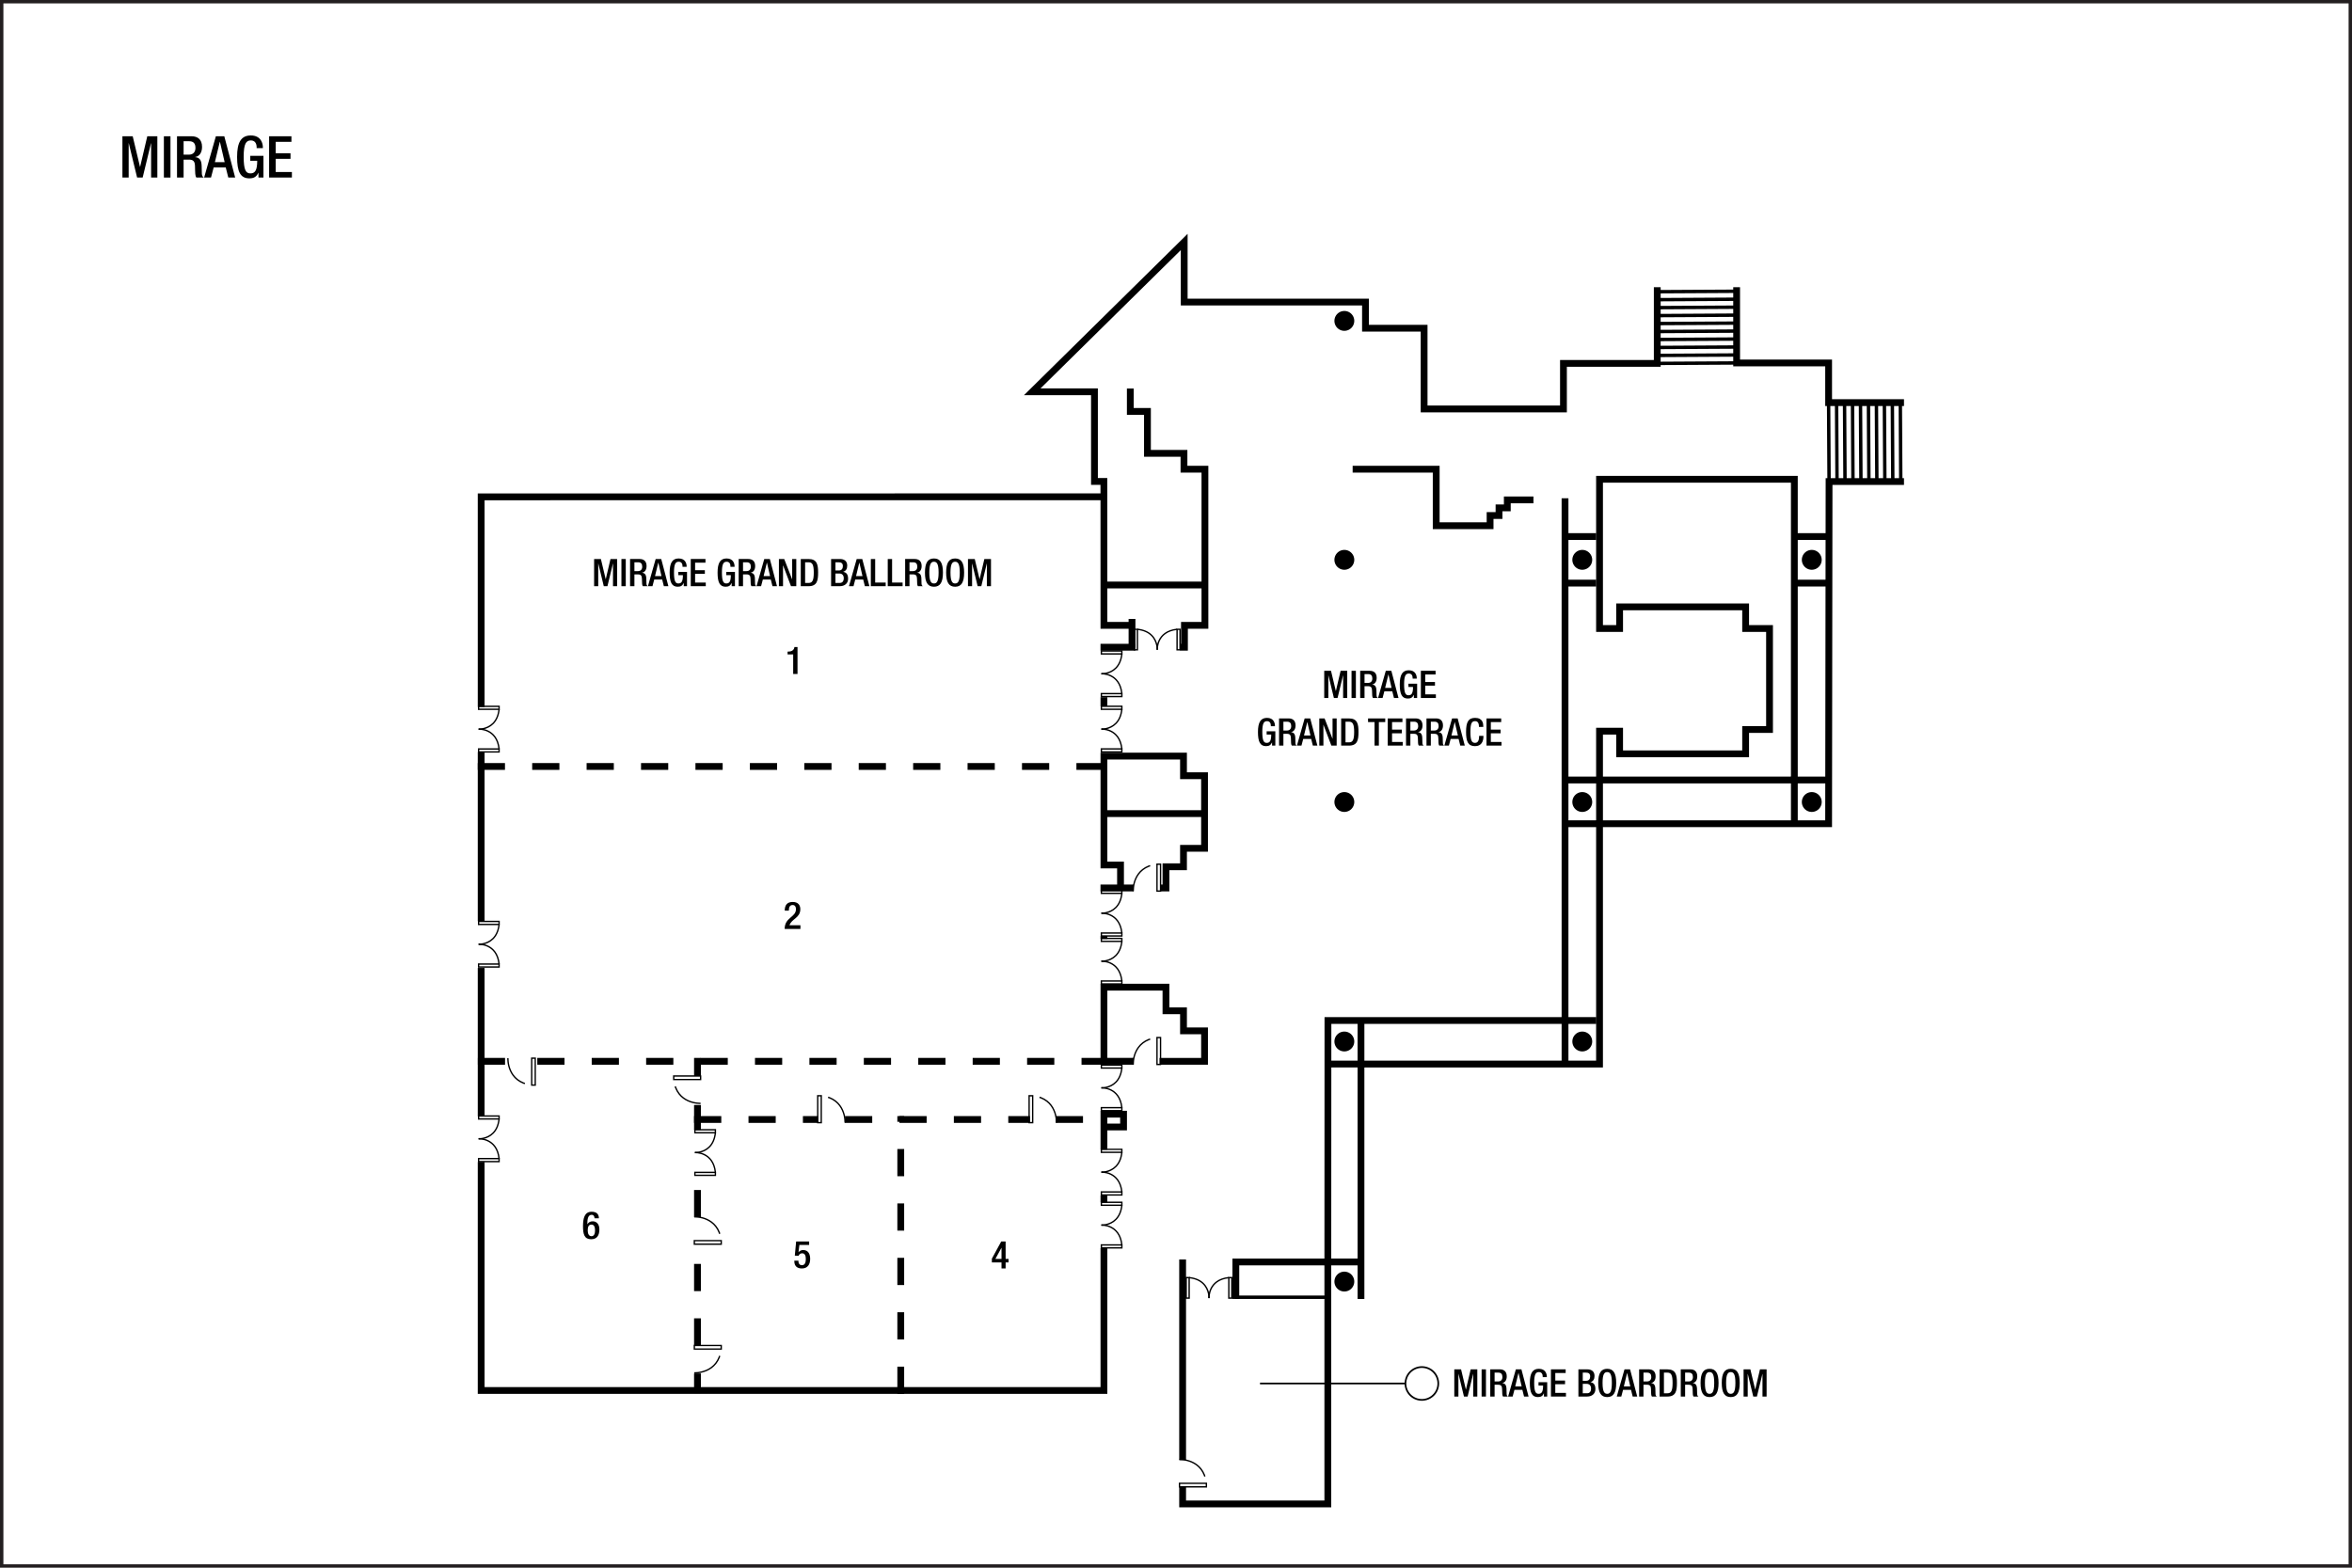 <?xml version="1.0" encoding="UTF-8" standalone="no"?>
<!-- Created with Inkscape (http://www.inkscape.org/) -->

<svg
   width="922"
   height="614.667"
   id="svg2"
   version="1.1"
   inkscape:version="1.1 (c68e22c387, 2021-05-23)"
   sodipodi:docname="oolgsf07.svg"
   xmlns:inkscape="http://www.inkscape.org/namespaces/inkscape"
   xmlns:sodipodi="http://sodipodi.sourceforge.net/DTD/sodipodi-0.dtd"
   xmlns="http://www.w3.org/2000/svg"
   xmlns:svg="http://www.w3.org/2000/svg"
   xmlns:rdf="http://www.w3.org/1999/02/22-rdf-syntax-ns#"
   xmlns:cc="http://creativecommons.org/ns#"
   xmlns:dc="http://purl.org/dc/elements/1.1/">
  <defs
     id="defs4" />
  <sodipodi:namedview
     id="base"
     pagecolor="#ffffff"
     bordercolor="#666666"
     borderopacity="1.0"
     inkscape:pageopacity="0.0"
     inkscape:pageshadow="2"
     inkscape:zoom="0.5"
     inkscape:cx="408"
     inkscape:cy="347"
     inkscape:document-units="px"
     inkscape:current-layer="layer3"
     showgrid="false"
     showguides="true"
     inkscape:guide-bbox="true"
     inkscape:window-width="1920"
     inkscape:window-height="991"
     inkscape:window-x="-9"
     inkscape:window-y="89"
     inkscape:window-maximized="1"
     inkscape:snap-global="true"
     inkscape:pagecheckerboard="0"
     inkscape:snap-bbox="true"
     inkscape:bbox-paths="true"
     inkscape:bbox-nodes="true"
     inkscape:snap-bbox-edge-midpoints="true"
     inkscape:snap-bbox-midpoints="true">
    <sodipodi:guide
       orientation="0,1"
       position="74.335,564.728"
       id="guide2987"
       inkscape:locked="false" />
    <sodipodi:guide
       orientation="0,1"
       position="20.258,544.735"
       id="guide2989"
       inkscape:locked="false" />
    <sodipodi:guide
       orientation="0,1"
       position="24.625,519.792"
       id="guide2991"
       inkscape:locked="false" />
    <sodipodi:guide
       position="47.992,573.315"
       orientation="1,0"
       id="guide6017"
       inkscape:locked="false" />
    <sodipodi:guide
       position="20,25"
       orientation="0,-1"
       id="guide1382" />
    <sodipodi:guide
       position="874,48"
       orientation="1,0"
       id="guide1384" />
  </sodipodi:namedview>
  <g
     inkscape:groupmode="layer"
     id="layer3"
     inkscape:label="Capa"
     style="display:inline"
     transform="translate(-1.132,211.893)">
    <g
       aria-label="MIRAGE"
       id="text3140-4"
       style="font-size:12.8px;line-height:0%;font-family:'HelveticaNeue MediumCond';-inkscape-font-specification:'HelveticaNeue MediumCond';text-align:center;letter-spacing:0px;word-spacing:0px;text-anchor:middle;display:inline;stroke-width:1.067"
       inkscape:export-filename="C:\Users\netdreams\OneDrive - NetDreams S.R.L\Desktop\MDS\2024\JULIO\2\OOLGS\DONE\oolgsf07.png"
       inkscape:export-xdpi="95.999451"
       inkscape:export-ydpi="95.999451">
      <path
         d="m 49.124,-142.279 h 2.448 v -13.464 h 0.045 l 3.264,13.464 h 2.176 l 3.264,-13.464 h 0.045 v 13.464 h 2.448 v -16.184 h -3.944 l -2.811,11.991 h -0.045 l -2.856,-11.991 h -4.035 z"
         style="font-weight:500;font-size:22.667px;line-height:1.25;font-family:'Helvetica Neue';-inkscape-font-specification:'Helvetica Neue Medium'"
         id="path31898" />
      <path
         d="m 65.376,-142.279 h 2.584 v -16.184 h -2.584 z"
         style="font-weight:500;font-size:22.667px;line-height:1.25;font-family:'Helvetica Neue';-inkscape-font-specification:'Helvetica Neue Medium'"
         id="path31900" />
      <path
         d="m 70.521,-142.279 h 2.584 v -7.027 h 2.108 c 1.768,0 2.312,0.771 2.357,2.539 0.045,1.179 0.023,2.085 0.113,3.06 0.068,0.635 0.181,1.133 0.431,1.428 h 2.924 c -0.34,-0.227 -0.725,-0.612 -0.771,-1.405 -0.045,-0.975 -0.068,-2.244 -0.091,-3.287 -0.091,-2.267 -0.929,-3.151 -2.539,-3.309 v -0.045 c 1.768,-0.272 2.697,-1.881 2.697,-3.967 0,-3.037 -1.836,-4.171 -4.103,-4.171 h -5.712 z m 2.584,-8.976 v -5.259 h 2.199 c 1.7,0 2.448,0.907 2.448,2.629 0,1.632 -0.929,2.629 -2.584,2.629 z"
         style="font-weight:500;font-size:22.667px;line-height:1.25;font-family:'Helvetica Neue';-inkscape-font-specification:'Helvetica Neue Medium'"
         id="path31902" />
      <path
         d="m 85.368,-148.308 1.927,-7.979 H 87.34 l 1.859,7.979 z m -4.216,6.029 h 2.697 l 1.043,-3.967 h 4.737 l 0.997,3.967 h 2.697 l -4.261,-16.184 h -3.309 z"
         style="font-weight:500;font-size:22.667px;line-height:1.25;font-family:'Helvetica Neue';-inkscape-font-specification:'Helvetica Neue Medium'"
         id="path31904" />
      <path
         d="m 102.459,-142.279 h 1.949 v -8.523 h -5.168 v 1.949 H 101.96 c 0,3.536 -0.725,4.964 -2.697,4.941 -1.745,0 -2.607,-1.315 -2.607,-6.528 0,-5.168 0.975,-6.392 2.811,-6.392 1.768,0 2.267,1.428 2.267,2.629 v 0.385 h 2.448 v -0.295 c 0,-1.473 -0.68,-4.669 -4.737,-4.669 -3.74,0 -5.372,2.629 -5.372,8.409 0,5.78 1.269,8.409 4.805,8.409 1.904,0 2.833,-0.703 3.536,-2.199 h 0.045 z"
         style="font-weight:500;font-size:22.667px;line-height:1.25;font-family:'Helvetica Neue';-inkscape-font-specification:'Helvetica Neue Medium'"
         id="path31906" />
      <path
         d="m 106.629,-142.279 h 8.931 v -2.176 h -6.347 v -5.168 h 5.803 v -2.176 h -5.803 v -4.488 h 6.165 v -2.176 h -8.749 z"
         style="font-weight:500;font-size:22.667px;line-height:1.25;font-family:'Helvetica Neue';-inkscape-font-specification:'Helvetica Neue Medium'"
         id="path31908" />
    </g>
    <path
       id="path208"
       style="fill:none;stroke:#231f20;stroke-width:1.333;stroke-linecap:butt;stroke-linejoin:miter;stroke-miterlimit:4;stroke-dasharray:none;stroke-opacity:1"
       d="m 922.47,402.116 c 0,0 -920.672,0 -920.672,0 0,0 0,-613.343 0,-613.343 0,0 920.672,0 920.672,0 0,0 0,613.343 0,613.343 z"
       inkscape:connector-curvature="0"
       inkscape:export-filename="C:\Users\netdreams\OneDrive - NetDreams S.R.L\Desktop\MDS\2024\JULIO\2\OOLGS\DONE\oolgsf07.png"
       inkscape:export-xdpi="95.999451"
       inkscape:export-ydpi="95.999451" />
    <g
       transform="matrix(1.422,0,0,1.422,389.446,-301.965)"
       id="g4699-2"
       style="display:inline"
       inkscape:export-filename="C:\Users\netdreams\OneDrive - NetDreams S.R.L\Desktop\MDS\2024\JULIO\2\OOLGS\DONE\oolgsf07.png"
       inkscape:export-xdpi="95.999451"
       inkscape:export-ydpi="95.999451">
      <g
         id="g34558"
         transform="matrix(-1,0,0,1,197.926,0)">
        <path
           inkscape:connector-curvature="0"
           d="m 83.83,444.807 c 0,0 39.592,0 39.592,0"
           style="fill:none;stroke:#000000;stroke-width:0.469;stroke-linecap:square;stroke-linejoin:round;stroke-miterlimit:4;stroke-dasharray:none;stroke-opacity:1"
           id="path18592-4" />
        <path
           inkscape:connector-curvature="0"
           d="m 80.315,449.147 c 2.398,-0.709 3.766,-3.225 3.057,-5.623 -0.709,-2.398 -3.227,-3.766 -5.623,-3.059 -2.398,0.709 -3.768,3.229 -3.059,5.627 0.709,2.396 3.229,3.764 5.625,3.055 z"
           style="fill:none;stroke:#000000;stroke-width:0.469;stroke-linecap:square;stroke-linejoin:round;stroke-miterlimit:4;stroke-dasharray:none;stroke-opacity:1"
           id="path18594-1" />
      </g>
    </g>
    <g
       aria-label="MIRAGE GRAND BALLROOM"
       id="text5808-5"
       style="font-size:12.8px;line-height:0%;font-family:'HelveticaNeue MediumCond';-inkscape-font-specification:'HelveticaNeue MediumCond';text-align:center;letter-spacing:0px;word-spacing:0px;text-anchor:middle;display:inline;stroke-width:1.067"
       transform="translate(-4.569,-111)"
       inkscape:export-filename="C:\Users\netdreams\OneDrive - NetDreams S.R.L\Desktop\MDS\2024\JULIO\2\OOLGS\DONE\oolgsf07.png"
       inkscape:export-xdpi="95.999451"
       inkscape:export-ydpi="95.999451">
      <path
         d="m 238.597,128.948 h 1.613 v -8.87 h 0.03 l 2.15,8.87 h 1.434 l 2.15,-8.87 h 0.03 v 8.87 h 1.613 v -10.662 h -2.598 l -1.852,7.9 h -0.03 l -1.882,-7.9 h -2.658 z"
         style="font-weight:500;font-size:14.933px;line-height:1.25;font-family:'Helvetica Neue';-inkscape-font-specification:'Helvetica Neue Medium'"
         id="path31911" />
      <path
         d="m 249.304,128.948 h 1.702 v -10.662 h -1.702 z"
         style="font-weight:500;font-size:14.933px;line-height:1.25;font-family:'Helvetica Neue';-inkscape-font-specification:'Helvetica Neue Medium'"
         id="path31913" />
      <path
         d="m 252.694,128.948 h 1.702 v -4.629 h 1.389 c 1.165,0 1.523,0.508 1.553,1.673 0.03,0.777 0.015,1.374 0.075,2.016 0.045,0.418 0.119,0.747 0.284,0.941 h 1.926 c -0.224,-0.149 -0.478,-0.403 -0.508,-0.926 -0.03,-0.642 -0.045,-1.478 -0.06,-2.165 -0.06,-1.493 -0.612,-2.076 -1.673,-2.18 v -0.03 c 1.165,-0.179 1.777,-1.239 1.777,-2.613 0,-2.001 -1.21,-2.748 -2.703,-2.748 h -3.763 z m 1.702,-5.914 v -3.465 h 1.449 c 1.12,0 1.613,0.597 1.613,1.732 0,1.075 -0.612,1.732 -1.702,1.732 z"
         style="font-weight:500;font-size:14.933px;line-height:1.25;font-family:'Helvetica Neue';-inkscape-font-specification:'Helvetica Neue Medium'"
         id="path31915" />
      <path
         d="m 262.476,124.976 1.269,-5.257 h 0.03 l 1.225,5.257 z m -2.778,3.972 h 1.777 l 0.687,-2.613 h 3.121 l 0.657,2.613 h 1.777 l -2.807,-10.662 h -2.18 z"
         style="font-weight:500;font-size:14.933px;line-height:1.25;font-family:'Helvetica Neue';-inkscape-font-specification:'Helvetica Neue Medium'"
         id="path31917" />
      <path
         d="m 273.735,128.948 h 1.284 v -5.615 h -3.405 v 1.284 h 1.792 c 0,2.33 -0.478,3.27 -1.777,3.255 -1.15,0 -1.717,-0.866 -1.717,-4.301 0,-3.405 0.642,-4.211 1.852,-4.211 1.165,0 1.493,0.941 1.493,1.732 v 0.254 h 1.613 v -0.194 c 0,-0.971 -0.448,-3.076 -3.121,-3.076 -2.464,0 -3.539,1.732 -3.539,5.54 0,3.808 0.836,5.54 3.166,5.54 1.254,0 1.867,-0.463 2.33,-1.449 h 0.03 z"
         style="font-weight:500;font-size:14.933px;line-height:1.25;font-family:'Helvetica Neue';-inkscape-font-specification:'Helvetica Neue Medium'"
         id="path31919" />
      <path
         d="m 276.483,128.948 h 5.884 v -1.434 h -4.181 v -3.405 h 3.823 v -1.434 h -3.823 v -2.957 h 4.062 v -1.434 h -5.764 z"
         style="font-weight:500;font-size:14.933px;line-height:1.25;font-family:'Helvetica Neue';-inkscape-font-specification:'Helvetica Neue Medium'"
         id="path31921" />
      <path
         d="m 292.521,128.948 h 1.284 v -5.615 h -3.405 v 1.284 h 1.792 c 0,2.33 -0.478,3.27 -1.777,3.255 -1.15,0 -1.717,-0.866 -1.717,-4.301 0,-3.405 0.642,-4.211 1.852,-4.211 1.165,0 1.493,0.941 1.493,1.732 v 0.254 h 1.613 v -0.194 c 0,-0.971 -0.448,-3.076 -3.121,-3.076 -2.464,0 -3.539,1.732 -3.539,5.54 0,3.808 0.836,5.54 3.166,5.54 1.254,0 1.867,-0.463 2.33,-1.449 h 0.03 z"
         style="font-weight:500;font-size:14.933px;line-height:1.25;font-family:'Helvetica Neue';-inkscape-font-specification:'Helvetica Neue Medium'"
         id="path31923" />
      <path
         d="m 295.269,128.948 h 1.702 v -4.629 h 1.389 c 1.165,0 1.523,0.508 1.553,1.673 0.03,0.777 0.015,1.374 0.075,2.016 0.045,0.418 0.119,0.747 0.284,0.941 h 1.926 c -0.224,-0.149 -0.478,-0.403 -0.508,-0.926 -0.03,-0.642 -0.045,-1.478 -0.06,-2.165 -0.06,-1.493 -0.612,-2.076 -1.673,-2.18 v -0.03 c 1.165,-0.179 1.777,-1.239 1.777,-2.613 0,-2.001 -1.21,-2.748 -2.703,-2.748 h -3.763 z m 1.702,-5.914 v -3.465 h 1.449 c 1.12,0 1.613,0.597 1.613,1.732 0,1.075 -0.612,1.732 -1.702,1.732 z"
         style="font-weight:500;font-size:14.933px;line-height:1.25;font-family:'Helvetica Neue';-inkscape-font-specification:'Helvetica Neue Medium'"
         id="path31925" />
      <path
         d="m 305.05,124.976 1.269,-5.257 h 0.03 l 1.225,5.257 z m -2.778,3.972 h 1.777 l 0.687,-2.613 h 3.121 l 0.657,2.613 h 1.777 l -2.807,-10.662 h -2.18 z"
         style="font-weight:500;font-size:14.933px;line-height:1.25;font-family:'Helvetica Neue';-inkscape-font-specification:'Helvetica Neue Medium'"
         id="path31927" />
      <path
         d="m 311.039,128.948 h 1.613 v -8.154 h 0.03 l 3.091,8.154 h 2.076 v -10.662 h -1.613 v 7.945 h -0.03 l -3.091,-7.945 h -2.076 z"
         style="font-weight:500;font-size:14.933px;line-height:1.25;font-family:'Helvetica Neue';-inkscape-font-specification:'Helvetica Neue Medium'"
         id="path31929" />
      <path
         d="m 321.313,119.57 h 1.404 c 1.478,0 1.986,1.045 1.986,4.047 0,3.121 -0.582,4.047 -1.986,4.047 h -1.404 z m -1.702,9.378 h 3.031 c 3.345,0 3.763,-2.18 3.763,-5.331 0,-3.151 -0.418,-5.331 -3.763,-5.331 h -3.031 z"
         style="font-weight:500;font-size:14.933px;line-height:1.25;font-family:'Helvetica Neue';-inkscape-font-specification:'Helvetica Neue Medium'"
         id="path31931" />
      <path
         d="m 333.2,122.781 v -3.211 h 1.195 c 0.956,0 1.717,0.254 1.717,1.523 0,1.001 -0.538,1.687 -1.568,1.687 z m 0,4.883 v -3.689 h 1.583 c 0.986,0 1.673,0.657 1.673,1.807 0,1.225 -0.553,1.882 -1.568,1.882 z m -1.702,1.284 h 3.375 c 2.001,0 3.285,-1.135 3.285,-2.912 0,-1.807 -0.747,-2.509 -1.911,-2.718 v -0.03 c 1.06,-0.329 1.568,-1.12 1.568,-2.419 0,-1.882 -1.284,-2.583 -2.867,-2.583 h -3.45 z"
         style="font-weight:500;font-size:14.933px;line-height:1.25;font-family:'Helvetica Neue';-inkscape-font-specification:'Helvetica Neue Medium'"
         id="path31933" />
      <path
         d="m 341.278,124.976 1.269,-5.257 h 0.03 l 1.225,5.257 z m -2.778,3.972 h 1.777 l 0.687,-2.613 h 3.121 l 0.657,2.613 h 1.777 l -2.807,-10.662 h -2.18 z"
         style="font-weight:500;font-size:14.933px;line-height:1.25;font-family:'Helvetica Neue';-inkscape-font-specification:'Helvetica Neue Medium'"
         id="path31935" />
      <path
         d="m 347.073,128.948 h 5.824 v -1.434 h -4.122 v -9.229 h -1.702 z"
         style="font-weight:500;font-size:14.933px;line-height:1.25;font-family:'Helvetica Neue';-inkscape-font-specification:'Helvetica Neue Medium'"
         id="path31937" />
      <path
         d="m 353.703,128.948 h 5.824 v -1.434 h -4.122 v -9.229 h -1.702 z"
         style="font-weight:500;font-size:14.933px;line-height:1.25;font-family:'Helvetica Neue';-inkscape-font-specification:'Helvetica Neue Medium'"
         id="path31939" />
      <path
         d="m 360.527,128.948 h 1.702 v -4.629 h 1.389 c 1.165,0 1.523,0.508 1.553,1.673 0.03,0.777 0.015,1.374 0.075,2.016 0.045,0.418 0.119,0.747 0.284,0.941 h 1.926 c -0.224,-0.149 -0.478,-0.403 -0.508,-0.926 -0.03,-0.642 -0.045,-1.478 -0.06,-2.165 -0.06,-1.493 -0.612,-2.076 -1.673,-2.18 v -0.03 c 1.165,-0.179 1.777,-1.239 1.777,-2.613 0,-2.001 -1.21,-2.748 -2.703,-2.748 h -3.763 z m 1.702,-5.914 v -3.465 h 1.449 c 1.12,0 1.613,0.597 1.613,1.732 0,1.075 -0.612,1.732 -1.702,1.732 z"
         style="font-weight:500;font-size:14.933px;line-height:1.25;font-family:'Helvetica Neue';-inkscape-font-specification:'Helvetica Neue Medium'"
         id="path31941" />
      <path
         d="m 371.817,129.157 c 2.449,0 3.524,-1.732 3.524,-5.54 0,-3.808 -1.075,-5.54 -3.524,-5.54 -2.449,0 -3.524,1.732 -3.524,5.54 0,3.808 1.075,5.54 3.524,5.54 z m 0,-1.284 c -1.015,0 -1.822,-0.627 -1.822,-4.301 0,-3.584 0.806,-4.211 1.822,-4.211 1.015,0 1.822,0.627 1.822,4.211 0,3.674 -0.806,4.301 -1.822,4.301 z"
         style="font-weight:500;font-size:14.933px;line-height:1.25;font-family:'Helvetica Neue';-inkscape-font-specification:'Helvetica Neue Medium'"
         id="path31943" />
      <path
         d="m 380.12,129.157 c 2.449,0 3.524,-1.732 3.524,-5.54 0,-3.808 -1.075,-5.54 -3.524,-5.54 -2.449,0 -3.524,1.732 -3.524,5.54 0,3.808 1.075,5.54 3.524,5.54 z m 0,-1.284 c -1.015,0 -1.822,-0.627 -1.822,-4.301 0,-3.584 0.806,-4.211 1.822,-4.211 1.015,0 1.822,0.627 1.822,4.211 0,3.674 -0.806,4.301 -1.822,4.301 z"
         style="font-weight:500;font-size:14.933px;line-height:1.25;font-family:'Helvetica Neue';-inkscape-font-specification:'Helvetica Neue Medium'"
         id="path31945" />
      <path
         d="m 385.152,128.948 h 1.613 v -8.87 h 0.03 l 2.15,8.87 h 1.434 l 2.15,-8.87 h 0.03 v 8.87 h 1.613 v -10.662 h -2.598 l -1.852,7.9 h -0.03 l -1.882,-7.9 h -2.658 z"
         style="font-weight:500;font-size:14.933px;line-height:1.25;font-family:'Helvetica Neue';-inkscape-font-specification:'Helvetica Neue Medium'"
         id="path31947" />
    </g>
    <g
       aria-label="1"
       id="text5808-5-3"
       style="font-size:12.8px;line-height:0%;font-family:'HelveticaNeue MediumCond';-inkscape-font-specification:'HelveticaNeue MediumCond';text-align:center;letter-spacing:0px;word-spacing:0px;text-anchor:middle;display:inline;stroke-width:1.067"
       transform="translate(-16.674,4.368)"
       inkscape:export-filename="C:\Users\netdreams\OneDrive - NetDreams S.R.L\Desktop\MDS\2024\JULIO\2\OOLGS\DONE\oolgsf07.png"
       inkscape:export-xdpi="95.999451"
       inkscape:export-ydpi="95.999451">
      <path
         d="M 330.439,47.996 V 37.424 h -1.239 v 0.209 c -0.299,1.344 -1.478,1.583 -2.494,1.583 h -0.164 v 1.105 h 2.195 v 7.676 z"
         style="font-weight:500;font-size:14.933px;line-height:1.25;font-family:'Helvetica Neue';-inkscape-font-specification:'Helvetica Neue Medium'"
         id="path31950" />
    </g>
    <g
       aria-label="2"
       id="text5808-5-4"
       style="font-size:12.8px;line-height:0%;font-family:'HelveticaNeue MediumCond';-inkscape-font-specification:'HelveticaNeue MediumCond';text-align:center;letter-spacing:0px;word-spacing:0px;text-anchor:middle;display:inline;stroke-width:1.067"
       transform="translate(-9.635,-21.536)"
       inkscape:export-filename="C:\Users\netdreams\OneDrive - NetDreams S.R.L\Desktop\MDS\2024\JULIO\2\OOLGS\DONE\oolgsf07.png"
       inkscape:export-xdpi="95.999451"
       inkscape:export-ydpi="95.999451">
      <path
         d="m 324.542,172.428 h -4.286 c 0.806,-2.583 4.241,-2.807 4.241,-6.317 0,-1.538 -0.821,-2.822 -2.987,-2.822 -2.255,0 -3.121,1.299 -3.121,3.405 h 1.613 c 0,-1.075 0.209,-2.21 1.478,-2.21 0.941,0 1.314,0.732 1.314,1.598 0,3.285 -4.435,3.181 -4.435,7.78 h 6.182 z"
         style="font-weight:500;font-size:14.933px;line-height:1.25;font-family:'Helvetica Neue';-inkscape-font-specification:'Helvetica Neue Medium'"
         id="path31953" />
    </g>
    <g
       aria-label="4"
       id="text5808-5-0"
       style="font-size:12.8px;line-height:0%;font-family:'HelveticaNeue MediumCond';-inkscape-font-specification:'HelveticaNeue MediumCond';text-align:center;letter-spacing:0px;word-spacing:0px;text-anchor:middle;display:inline;stroke-width:1.067"
       transform="translate(-4.243,5.171)"
       inkscape:export-filename="C:\Users\netdreams\OneDrive - NetDreams S.R.L\Desktop\MDS\2024\JULIO\2\OOLGS\DONE\oolgsf07.png"
       inkscape:export-xdpi="95.999451"
       inkscape:export-ydpi="95.999451">
      <path
         d="m 394.195,277.906 h 3.778 v 2.374 h 1.613 v -2.374 h 1.15 v -1.359 h -1.15 v -6.839 h -1.732 l -3.659,6.735 z m 3.778,-1.359 h -2.404 l 2.374,-4.361 h 0.03 z"
         style="font-weight:500;font-size:14.933px;line-height:1.25;font-family:'Helvetica Neue';-inkscape-font-specification:'Helvetica Neue Medium'"
         id="path31956" />
    </g>
    <g
       aria-label="5"
       id="text5808-5-2"
       style="font-size:12.8px;line-height:0%;font-family:'HelveticaNeue MediumCond';-inkscape-font-specification:'HelveticaNeue MediumCond';text-align:center;letter-spacing:0px;word-spacing:0px;text-anchor:middle;display:inline;stroke-width:1.067"
       transform="translate(0.177,-1.049)"
       inkscape:export-filename="C:\Users\netdreams\OneDrive - NetDreams S.R.L\Desktop\MDS\2024\JULIO\2\OOLGS\DONE\oolgsf07.png"
       inkscape:export-xdpi="95.999451"
       inkscape:export-ydpi="95.999451">
      <path
         d="m 312.335,283.663 c 0,1.867 1.075,2.837 2.957,2.837 2.285,0 3.255,-1.613 3.255,-3.733 0,-1.628 -0.553,-3.494 -2.763,-3.494 -0.687,0 -1.329,0.314 -1.777,0.821 l -0.03,-0.03 0.343,-2.778 h 3.823 v -1.359 h -5.092 l -0.523,5.54 1.508,0.06 c 0.149,-0.582 0.672,-0.971 1.389,-0.971 1.09,0 1.419,1.03 1.419,2.255 0,1.239 -0.329,2.404 -1.508,2.404 -0.956,0 -1.389,-0.702 -1.389,-1.493 V 283.439 h -1.613 z"
         style="font-weight:500;font-size:14.933px;line-height:1.25;font-family:'Helvetica Neue';-inkscape-font-specification:'Helvetica Neue Medium'"
         id="path31959" />
    </g>
    <g
       aria-label="6"
       id="text5808-5-35"
       style="font-size:12.8px;line-height:0%;font-family:'HelveticaNeue MediumCond';-inkscape-font-specification:'HelveticaNeue MediumCond';text-align:center;letter-spacing:0px;word-spacing:0px;text-anchor:middle;display:inline;stroke-width:1.067"
       transform="translate(-10.43,-4.37)"
       inkscape:export-filename="C:\Users\netdreams\OneDrive - NetDreams S.R.L\Desktop\MDS\2024\JULIO\2\OOLGS\DONE\oolgsf07.png"
       inkscape:export-xdpi="95.999451"
       inkscape:export-ydpi="95.999451">
      <path
         d="m 246.332,270.155 c 0,-1.732 -1.001,-2.569 -2.852,-2.569 -2.793,0 -3.375,2.554 -3.375,5.719 0,3.031 0.508,5.062 3.181,5.062 2.24,0 3.241,-1.449 3.241,-3.883 0,-2.106 -1.165,-3.151 -2.613,-3.151 -0.926,0 -1.643,0.358 -2.061,1.12 l -0.045,-0.03 c 0,-1.538 0.09,-3.644 1.687,-3.644 0.851,0 1.135,0.762 1.135,1.374 z m -4.375,4.823 c 0,-1.269 0.224,-2.359 1.463,-2.359 0.971,0 1.404,0.821 1.404,2.285 0,1.239 -0.358,2.27 -1.404,2.27 -1.001,0 -1.463,-0.971 -1.463,-2.195 z"
         style="font-weight:500;font-size:14.933px;line-height:1.25;font-family:'Helvetica Neue';-inkscape-font-specification:'Helvetica Neue Medium'"
         id="path31962" />
    </g>
    <g
       aria-label="MIRAGE BOARDROOM"
       id="text5808-5-8"
       style="font-size:12.8px;line-height:0%;font-family:'HelveticaNeue MediumCond';-inkscape-font-specification:'HelveticaNeue MediumCond';text-align:center;letter-spacing:0px;word-spacing:0px;text-anchor:middle;display:inline;stroke-width:1.067"
       transform="translate(-1.2,-0.826)"
       inkscape:export-filename="C:\Users\netdreams\OneDrive - NetDreams S.R.L\Desktop\MDS\2024\JULIO\2\OOLGS\DONE\oolgsf07.png"
       inkscape:export-xdpi="95.999451"
       inkscape:export-ydpi="95.999451">
      <path
         d="m 572.427,336.496 h 1.613 v -8.87 h 0.03 l 2.15,8.87 h 1.434 l 2.15,-8.87 h 0.03 v 8.87 h 1.613 v -10.662 h -2.598 l -1.852,7.9 h -0.03 l -1.882,-7.9 h -2.658 z"
         style="font-weight:500;font-size:14.933px;line-height:1.25;font-family:'Helvetica Neue';-inkscape-font-specification:'Helvetica Neue Medium'"
         id="path31965" />
      <path
         d="m 583.134,336.496 h 1.702 v -10.662 h -1.702 z"
         style="font-weight:500;font-size:14.933px;line-height:1.25;font-family:'Helvetica Neue';-inkscape-font-specification:'Helvetica Neue Medium'"
         id="path31967" />
      <path
         d="m 586.524,336.496 h 1.702 v -4.629 h 1.389 c 1.165,0 1.523,0.508 1.553,1.673 0.03,0.777 0.015,1.374 0.075,2.016 0.045,0.418 0.119,0.747 0.284,0.941 h 1.926 c -0.224,-0.149 -0.478,-0.403 -0.508,-0.926 -0.03,-0.642 -0.045,-1.478 -0.06,-2.165 -0.06,-1.493 -0.612,-2.076 -1.673,-2.18 v -0.03 c 1.165,-0.179 1.777,-1.239 1.777,-2.613 0,-2.001 -1.21,-2.748 -2.703,-2.748 h -3.763 z m 1.702,-5.914 v -3.465 h 1.449 c 1.12,0 1.613,0.597 1.613,1.732 0,1.075 -0.612,1.732 -1.702,1.732 z"
         style="font-weight:500;font-size:14.933px;line-height:1.25;font-family:'Helvetica Neue';-inkscape-font-specification:'Helvetica Neue Medium'"
         id="path31969" />
      <path
         d="m 596.306,332.524 1.269,-5.257 h 0.03 l 1.225,5.257 z m -2.778,3.972 h 1.777 l 0.687,-2.613 h 3.121 l 0.657,2.613 h 1.777 l -2.807,-10.662 h -2.18 z"
         style="font-weight:500;font-size:14.933px;line-height:1.25;font-family:'Helvetica Neue';-inkscape-font-specification:'Helvetica Neue Medium'"
         id="path31971" />
      <path
         d="m 607.565,336.496 h 1.284 v -5.615 h -3.405 v 1.284 h 1.792 c 0,2.33 -0.478,3.27 -1.777,3.255 -1.15,0 -1.717,-0.866 -1.717,-4.301 0,-3.405 0.642,-4.211 1.852,-4.211 1.165,0 1.493,0.941 1.493,1.732 v 0.254 h 1.613 v -0.194 c 0,-0.971 -0.448,-3.076 -3.121,-3.076 -2.464,0 -3.539,1.732 -3.539,5.54 0,3.808 0.836,5.54 3.166,5.54 1.254,0 1.867,-0.463 2.33,-1.449 h 0.03 z"
         style="font-weight:500;font-size:14.933px;line-height:1.25;font-family:'Helvetica Neue';-inkscape-font-specification:'Helvetica Neue Medium'"
         id="path31973" />
      <path
         d="m 610.313,336.496 h 5.884 v -1.434 h -4.181 v -3.405 h 3.823 v -1.434 h -3.823 v -2.957 h 4.062 v -1.434 H 610.313 Z"
         style="font-weight:500;font-size:14.933px;line-height:1.25;font-family:'Helvetica Neue';-inkscape-font-specification:'Helvetica Neue Medium'"
         id="path31975" />
      <path
         d="m 622.782,330.328 v -3.211 h 1.195 c 0.956,0 1.717,0.254 1.717,1.523 0,1.001 -0.538,1.687 -1.568,1.687 z m 0,4.883 v -3.689 h 1.583 c 0.986,0 1.673,0.657 1.673,1.807 0,1.225 -0.553,1.882 -1.568,1.882 z m -1.702,1.284 h 3.375 c 2.001,0 3.285,-1.135 3.285,-2.912 0,-1.807 -0.747,-2.509 -1.911,-2.718 v -0.03 c 1.06,-0.329 1.568,-1.12 1.568,-2.419 0,-1.882 -1.284,-2.583 -2.867,-2.583 h -3.45 z"
         style="font-weight:500;font-size:14.933px;line-height:1.25;font-family:'Helvetica Neue';-inkscape-font-specification:'Helvetica Neue Medium'"
         id="path31977" />
      <path
         d="m 632.369,336.705 c 2.449,0 3.524,-1.732 3.524,-5.54 0,-3.808 -1.075,-5.54 -3.524,-5.54 -2.449,0 -3.524,1.732 -3.524,5.54 0,3.808 1.075,5.54 3.524,5.54 z m 0,-1.284 c -1.015,0 -1.822,-0.627 -1.822,-4.301 0,-3.584 0.806,-4.211 1.822,-4.211 1.015,0 1.822,0.627 1.822,4.211 0,3.674 -0.806,4.301 -1.822,4.301 z"
         style="font-weight:500;font-size:14.933px;line-height:1.25;font-family:'Helvetica Neue';-inkscape-font-specification:'Helvetica Neue Medium'"
         id="path31979" />
      <path
         d="m 638.895,332.524 1.269,-5.257 h 0.03 l 1.225,5.257 z m -2.778,3.972 h 1.777 l 0.687,-2.613 h 3.121 l 0.657,2.613 h 1.777 l -2.807,-10.662 h -2.18 z"
         style="font-weight:500;font-size:14.933px;line-height:1.25;font-family:'Helvetica Neue';-inkscape-font-specification:'Helvetica Neue Medium'"
         id="path31981" />
      <path
         d="m 644.884,336.496 h 1.702 v -4.629 h 1.389 c 1.165,0 1.523,0.508 1.553,1.673 0.03,0.777 0.015,1.374 0.075,2.016 0.045,0.418 0.119,0.747 0.284,0.941 h 1.926 c -0.224,-0.149 -0.478,-0.403 -0.508,-0.926 -0.03,-0.642 -0.045,-1.478 -0.06,-2.165 -0.06,-1.493 -0.612,-2.076 -1.673,-2.18 v -0.03 c 1.165,-0.179 1.777,-1.239 1.777,-2.613 0,-2.001 -1.21,-2.748 -2.703,-2.748 h -3.763 z m 1.702,-5.914 v -3.465 h 1.449 c 1.12,0 1.613,0.597 1.613,1.732 0,1.075 -0.612,1.732 -1.702,1.732 z"
         style="font-weight:500;font-size:14.933px;line-height:1.25;font-family:'Helvetica Neue';-inkscape-font-specification:'Helvetica Neue Medium'"
         id="path31983" />
      <path
         d="m 654.605,327.118 h 1.404 c 1.478,0 1.986,1.045 1.986,4.047 0,3.121 -0.582,4.047 -1.986,4.047 h -1.404 z m -1.702,9.378 h 3.031 c 3.345,0 3.763,-2.18 3.763,-5.331 0,-3.151 -0.418,-5.331 -3.763,-5.331 h -3.031 z"
         style="font-weight:500;font-size:14.933px;line-height:1.25;font-family:'Helvetica Neue';-inkscape-font-specification:'Helvetica Neue Medium'"
         id="path31985" />
      <path
         d="m 661.206,336.496 h 1.702 v -4.629 h 1.389 c 1.165,0 1.523,0.508 1.553,1.673 0.03,0.777 0.015,1.374 0.075,2.016 0.045,0.418 0.119,0.747 0.284,0.941 h 1.926 c -0.224,-0.149 -0.478,-0.403 -0.508,-0.926 -0.03,-0.642 -0.045,-1.478 -0.06,-2.165 -0.06,-1.493 -0.612,-2.076 -1.673,-2.18 v -0.03 c 1.165,-0.179 1.777,-1.239 1.777,-2.613 0,-2.001 -1.21,-2.748 -2.703,-2.748 h -3.763 z m 1.702,-5.914 v -3.465 h 1.449 c 1.12,0 1.613,0.597 1.613,1.732 0,1.075 -0.612,1.732 -1.702,1.732 z"
         style="font-weight:500;font-size:14.933px;line-height:1.25;font-family:'Helvetica Neue';-inkscape-font-specification:'Helvetica Neue Medium'"
         id="path31987" />
      <path
         d="m 672.495,336.705 c 2.449,0 3.524,-1.732 3.524,-5.54 0,-3.808 -1.075,-5.54 -3.524,-5.54 -2.449,0 -3.524,1.732 -3.524,5.54 0,3.808 1.075,5.54 3.524,5.54 z m 0,-1.284 c -1.015,0 -1.822,-0.627 -1.822,-4.301 0,-3.584 0.806,-4.211 1.822,-4.211 1.015,0 1.822,0.627 1.822,4.211 0,3.674 -0.806,4.301 -1.822,4.301 z"
         style="font-weight:500;font-size:14.933px;line-height:1.25;font-family:'Helvetica Neue';-inkscape-font-specification:'Helvetica Neue Medium'"
         id="path31989" />
      <path
         d="m 680.798,336.705 c 2.449,0 3.524,-1.732 3.524,-5.54 0,-3.808 -1.075,-5.54 -3.524,-5.54 -2.449,0 -3.524,1.732 -3.524,5.54 0,3.808 1.075,5.54 3.524,5.54 z m 0,-1.284 c -1.015,0 -1.822,-0.627 -1.822,-4.301 0,-3.584 0.806,-4.211 1.822,-4.211 1.015,0 1.822,0.627 1.822,4.211 0,3.674 -0.806,4.301 -1.822,4.301 z"
         style="font-weight:500;font-size:14.933px;line-height:1.25;font-family:'Helvetica Neue';-inkscape-font-specification:'Helvetica Neue Medium'"
         id="path31991" />
      <path
         d="m 685.831,336.496 h 1.613 v -8.87 h 0.03 l 2.15,8.87 h 1.434 l 2.15,-8.87 h 0.03 v 8.87 h 1.613 v -10.662 h -2.598 l -1.852,7.9 h -0.03 l -1.882,-7.9 h -2.658 z"
         style="font-weight:500;font-size:14.933px;line-height:1.25;font-family:'Helvetica Neue';-inkscape-font-specification:'Helvetica Neue Medium'"
         id="path31993" />
    </g>
    <g
       transform="matrix(-0.176,0,0,0.18,165.743,172.125)"
       id="g5933-6"
       style="display:inline;stroke-width:5.618"
       inkscape:export-filename="C:\Users\netdreams\OneDrive - NetDreams S.R.L\Desktop\MDS\2024\JULIO\2\OOLGS\DONE\oolgsf07.png"
       inkscape:export-xdpi="95.999451"
       inkscape:export-ydpi="95.999451">
      <path
         inkscape:connector-curvature="0"
         d="m -176.344,303.915 c 0,0 0,-6.462 0,-6.462 0,0 45.667,0 45.667,0 0,0 0,6.462 0,6.462 0,0 -45.667,0 -45.667,0 z"
         style="fill:none;stroke:#000000;stroke-width:2.996;stroke-linecap:butt;stroke-linejoin:miter;stroke-miterlimit:4;stroke-dasharray:none;stroke-dashoffset:0;stroke-opacity:1"
         id="path4039-6" />
      <path
         sodipodi:nodetypes="csc"
         inkscape:connector-curvature="0"
         d="m -130.677,347.215 c 0,0 -18.622,0.985 -32.208,-12.417 -6.512,-6.424 -11.867,-16.154 -13.459,-30.883"
         style="fill:none;stroke:#000000;stroke-width:2.996;stroke-linecap:butt;stroke-linejoin:miter;stroke-miterlimit:4;stroke-dasharray:71.915, 71.915;stroke-dashoffset:0;stroke-opacity:1"
         id="path4041-9" />
      <path
         inkscape:connector-curvature="0"
         d="m -176.344,390.315 c 0,0 0,6.46 0,6.46 0,0 45.667,0 45.667,0 0,0 0,-6.46 0,-6.46 0,0 -45.667,0 -45.667,0 z"
         style="fill:none;stroke:#000000;stroke-width:2.996;stroke-linecap:butt;stroke-linejoin:miter;stroke-miterlimit:4;stroke-dasharray:none;stroke-dashoffset:0;stroke-opacity:1"
         id="path4043-5" />
      <path
         inkscape:connector-curvature="0"
         d="m -130.677,347.01 c 0,0 -40.755,-2.15 -45.667,43.305"
         style="fill:none;stroke:#000000;stroke-width:2.996;stroke-linecap:butt;stroke-linejoin:miter;stroke-miterlimit:4;stroke-dasharray:71.915, 71.915;stroke-dashoffset:0;stroke-opacity:1"
         id="path4045-8" />
    </g>
    <g
       transform="matrix(-0.176,0,0,0.18,165.743,95.848)"
       id="g5933-6-9"
       style="display:inline;stroke-width:5.618"
       inkscape:export-filename="C:\Users\netdreams\OneDrive - NetDreams S.R.L\Desktop\MDS\2024\JULIO\2\OOLGS\DONE\oolgsf07.png"
       inkscape:export-xdpi="95.999451"
       inkscape:export-ydpi="95.999451">
      <path
         inkscape:connector-curvature="0"
         d="m -176.344,303.915 c 0,0 0,-6.462 0,-6.462 0,0 45.667,0 45.667,0 0,0 0,6.462 0,6.462 0,0 -45.667,0 -45.667,0 z"
         style="fill:none;stroke:#000000;stroke-width:2.996;stroke-linecap:butt;stroke-linejoin:miter;stroke-miterlimit:4;stroke-dasharray:none;stroke-dashoffset:0;stroke-opacity:1"
         id="path4039-6-5" />
      <path
         sodipodi:nodetypes="csc"
         inkscape:connector-curvature="0"
         d="m -130.677,347.215 c 0,0 -18.622,0.985 -32.208,-12.417 -6.512,-6.424 -11.867,-16.154 -13.459,-30.883"
         style="fill:none;stroke:#000000;stroke-width:2.996;stroke-linecap:butt;stroke-linejoin:miter;stroke-miterlimit:4;stroke-dasharray:71.915, 71.915;stroke-dashoffset:0;stroke-opacity:1"
         id="path4041-9-1" />
      <path
         inkscape:connector-curvature="0"
         d="m -176.344,390.315 c 0,0 0,6.46 0,6.46 0,0 45.667,0 45.667,0 0,0 0,-6.46 0,-6.46 0,0 -45.667,0 -45.667,0 z"
         style="fill:none;stroke:#000000;stroke-width:2.996;stroke-linecap:butt;stroke-linejoin:miter;stroke-miterlimit:4;stroke-dasharray:none;stroke-dashoffset:0;stroke-opacity:1"
         id="path4043-5-8" />
      <path
         inkscape:connector-curvature="0"
         d="m -130.677,347.01 c 0,0 -40.755,-2.15 -45.667,43.305"
         style="fill:none;stroke:#000000;stroke-width:2.996;stroke-linecap:butt;stroke-linejoin:miter;stroke-miterlimit:4;stroke-dasharray:71.915, 71.915;stroke-dashoffset:0;stroke-opacity:1"
         id="path4045-8-3" />
    </g>
    <g
       transform="matrix(-0.176,0,0,0.18,165.743,11.505)"
       id="g5933-6-6"
       style="display:inline;stroke-width:5.618"
       inkscape:export-filename="C:\Users\netdreams\OneDrive - NetDreams S.R.L\Desktop\MDS\2024\JULIO\2\OOLGS\DONE\oolgsf07.png"
       inkscape:export-xdpi="95.999451"
       inkscape:export-ydpi="95.999451">
      <path
         inkscape:connector-curvature="0"
         d="m -176.344,303.915 c 0,0 0,-6.462 0,-6.462 0,0 45.667,0 45.667,0 0,0 0,6.462 0,6.462 0,0 -45.667,0 -45.667,0 z"
         style="fill:none;stroke:#000000;stroke-width:2.996;stroke-linecap:butt;stroke-linejoin:miter;stroke-miterlimit:4;stroke-dasharray:none;stroke-dashoffset:0;stroke-opacity:1"
         id="path4039-6-4" />
      <path
         sodipodi:nodetypes="csc"
         inkscape:connector-curvature="0"
         d="m -130.677,347.215 c 0,0 -18.622,0.985 -32.208,-12.417 -6.512,-6.424 -11.867,-16.154 -13.459,-30.883"
         style="fill:none;stroke:#000000;stroke-width:2.996;stroke-linecap:butt;stroke-linejoin:miter;stroke-miterlimit:4;stroke-dasharray:71.915, 71.915;stroke-dashoffset:0;stroke-opacity:1"
         id="path4041-9-6" />
      <path
         inkscape:connector-curvature="0"
         d="m -176.344,390.315 c 0,0 0,6.46 0,6.46 0,0 45.667,0 45.667,0 0,0 0,-6.46 0,-6.46 0,0 -45.667,0 -45.667,0 z"
         style="fill:none;stroke:#000000;stroke-width:2.996;stroke-linecap:butt;stroke-linejoin:miter;stroke-miterlimit:4;stroke-dasharray:none;stroke-dashoffset:0;stroke-opacity:1"
         id="path4043-5-1" />
      <path
         inkscape:connector-curvature="0"
         d="m -130.677,347.01 c 0,0 -40.755,-2.15 -45.667,43.305"
         style="fill:none;stroke:#000000;stroke-width:2.996;stroke-linecap:butt;stroke-linejoin:miter;stroke-miterlimit:4;stroke-dasharray:71.915, 71.915;stroke-dashoffset:0;stroke-opacity:1"
         id="path4045-8-5" />
    </g>
    <g
       transform="matrix(-0.176,0,0,0.18,409.872,-10.204)"
       id="g5933-6-7"
       style="display:inline;stroke-width:5.618"
       inkscape:export-filename="C:\Users\netdreams\OneDrive - NetDreams S.R.L\Desktop\MDS\2024\JULIO\2\OOLGS\DONE\oolgsf07.png"
       inkscape:export-xdpi="95.999451"
       inkscape:export-ydpi="95.999451">
      <path
         inkscape:connector-curvature="0"
         d="m -176.344,303.915 c 0,0 0,-6.462 0,-6.462 0,0 45.667,0 45.667,0 0,0 0,6.462 0,6.462 0,0 -45.667,0 -45.667,0 z"
         style="fill:none;stroke:#000000;stroke-width:2.996;stroke-linecap:butt;stroke-linejoin:miter;stroke-miterlimit:4;stroke-dasharray:none;stroke-dashoffset:0;stroke-opacity:1"
         id="path4039-6-41" />
      <path
         sodipodi:nodetypes="csc"
         inkscape:connector-curvature="0"
         d="m -130.677,347.215 c 0,0 -18.622,0.985 -32.208,-12.417 -6.512,-6.424 -11.867,-16.154 -13.459,-30.883"
         style="fill:none;stroke:#000000;stroke-width:2.996;stroke-linecap:butt;stroke-linejoin:miter;stroke-miterlimit:4;stroke-dasharray:71.915, 71.915;stroke-dashoffset:0;stroke-opacity:1"
         id="path4041-9-2" />
      <path
         inkscape:connector-curvature="0"
         d="m -176.344,390.315 c 0,0 0,6.46 0,6.46 0,0 45.667,0 45.667,0 0,0 0,-6.46 0,-6.46 0,0 -45.667,0 -45.667,0 z"
         style="fill:none;stroke:#000000;stroke-width:2.996;stroke-linecap:butt;stroke-linejoin:miter;stroke-miterlimit:4;stroke-dasharray:none;stroke-dashoffset:0;stroke-opacity:1"
         id="path4043-5-5" />
      <path
         inkscape:connector-curvature="0"
         d="m -130.677,347.01 c 0,0 -40.755,-2.15 -45.667,43.305"
         style="fill:none;stroke:#000000;stroke-width:2.996;stroke-linecap:butt;stroke-linejoin:miter;stroke-miterlimit:4;stroke-dasharray:71.915, 71.915;stroke-dashoffset:0;stroke-opacity:1"
         id="path4045-8-34" />
    </g>
    <g
       transform="matrix(-0.176,0,0,0.18,409.872,11.495)"
       id="g5933-6-3"
       style="display:inline;stroke-width:5.618"
       inkscape:export-filename="C:\Users\netdreams\OneDrive - NetDreams S.R.L\Desktop\MDS\2024\JULIO\2\OOLGS\DONE\oolgsf07.png"
       inkscape:export-xdpi="95.999451"
       inkscape:export-ydpi="95.999451">
      <path
         inkscape:connector-curvature="0"
         d="m -176.344,303.915 c 0,0 0,-6.462 0,-6.462 0,0 45.667,0 45.667,0 0,0 0,6.462 0,6.462 0,0 -45.667,0 -45.667,0 z"
         style="fill:none;stroke:#000000;stroke-width:2.996;stroke-linecap:butt;stroke-linejoin:miter;stroke-miterlimit:4;stroke-dasharray:none;stroke-dashoffset:0;stroke-opacity:1"
         id="path4039-6-1" />
      <path
         sodipodi:nodetypes="csc"
         inkscape:connector-curvature="0"
         d="m -130.677,347.215 c 0,0 -18.622,0.985 -32.208,-12.417 -6.512,-6.424 -11.867,-16.154 -13.459,-30.883"
         style="fill:none;stroke:#000000;stroke-width:2.996;stroke-linecap:butt;stroke-linejoin:miter;stroke-miterlimit:4;stroke-dasharray:71.915, 71.915;stroke-dashoffset:0;stroke-opacity:1"
         id="path4041-9-9" />
      <path
         inkscape:connector-curvature="0"
         d="m -176.344,390.315 c 0,0 0,6.46 0,6.46 0,0 45.667,0 45.667,0 0,0 0,-6.46 0,-6.46 0,0 -45.667,0 -45.667,0 z"
         style="fill:none;stroke:#000000;stroke-width:2.996;stroke-linecap:butt;stroke-linejoin:miter;stroke-miterlimit:4;stroke-dasharray:none;stroke-dashoffset:0;stroke-opacity:1"
         id="path4043-5-7" />
      <path
         inkscape:connector-curvature="0"
         d="m -130.677,347.01 c 0,0 -40.755,-2.15 -45.667,43.305"
         style="fill:none;stroke:#000000;stroke-width:2.996;stroke-linecap:butt;stroke-linejoin:miter;stroke-miterlimit:4;stroke-dasharray:71.915, 71.915;stroke-dashoffset:0;stroke-opacity:1"
         id="path4045-8-58" />
    </g>
    <g
       transform="matrix(-0.176,0,0,0.18,409.872,83.673)"
       id="g5933-6-78"
       style="display:inline;stroke-width:5.618"
       inkscape:export-filename="C:\Users\netdreams\OneDrive - NetDreams S.R.L\Desktop\MDS\2024\JULIO\2\OOLGS\DONE\oolgsf07.png"
       inkscape:export-xdpi="95.999451"
       inkscape:export-ydpi="95.999451">
      <path
         inkscape:connector-curvature="0"
         d="m -176.344,303.915 c 0,0 0,-6.462 0,-6.462 0,0 45.667,0 45.667,0 0,0 0,6.462 0,6.462 0,0 -45.667,0 -45.667,0 z"
         style="fill:none;stroke:#000000;stroke-width:2.996;stroke-linecap:butt;stroke-linejoin:miter;stroke-miterlimit:4;stroke-dasharray:none;stroke-dashoffset:0;stroke-opacity:1"
         id="path4039-6-17" />
      <path
         sodipodi:nodetypes="csc"
         inkscape:connector-curvature="0"
         d="m -130.677,347.215 c 0,0 -18.622,0.985 -32.208,-12.417 -6.512,-6.424 -11.867,-16.154 -13.459,-30.883"
         style="fill:none;stroke:#000000;stroke-width:2.996;stroke-linecap:butt;stroke-linejoin:miter;stroke-miterlimit:4;stroke-dasharray:71.915, 71.915;stroke-dashoffset:0;stroke-opacity:1"
         id="path4041-9-69" />
      <path
         inkscape:connector-curvature="0"
         d="m -176.344,390.315 c 0,0 0,6.46 0,6.46 0,0 45.667,0 45.667,0 0,0 0,-6.46 0,-6.46 0,0 -45.667,0 -45.667,0 z"
         style="fill:none;stroke:#000000;stroke-width:2.996;stroke-linecap:butt;stroke-linejoin:miter;stroke-miterlimit:4;stroke-dasharray:none;stroke-dashoffset:0;stroke-opacity:1"
         id="path4043-5-75" />
      <path
         inkscape:connector-curvature="0"
         d="m -130.677,347.01 c 0,0 -40.755,-2.15 -45.667,43.305"
         style="fill:none;stroke:#000000;stroke-width:2.996;stroke-linecap:butt;stroke-linejoin:miter;stroke-miterlimit:4;stroke-dasharray:71.915, 71.915;stroke-dashoffset:0;stroke-opacity:1"
         id="path4045-8-6" />
    </g>
    <g
       transform="matrix(-0.176,0,0,0.18,409.872,102.494)"
       id="g5933-6-98"
       style="display:inline;stroke-width:5.618"
       inkscape:export-filename="C:\Users\netdreams\OneDrive - NetDreams S.R.L\Desktop\MDS\2024\JULIO\2\OOLGS\DONE\oolgsf07.png"
       inkscape:export-xdpi="95.999451"
       inkscape:export-ydpi="95.999451">
      <path
         inkscape:connector-curvature="0"
         d="m -176.344,303.915 c 0,0 0,-6.462 0,-6.462 0,0 45.667,0 45.667,0 0,0 0,6.462 0,6.462 0,0 -45.667,0 -45.667,0 z"
         style="fill:none;stroke:#000000;stroke-width:2.996;stroke-linecap:butt;stroke-linejoin:miter;stroke-miterlimit:4;stroke-dasharray:none;stroke-dashoffset:0;stroke-opacity:1"
         id="path4039-6-44" />
      <path
         sodipodi:nodetypes="csc"
         inkscape:connector-curvature="0"
         d="m -130.677,347.215 c 0,0 -18.622,0.985 -32.208,-12.417 -6.512,-6.424 -11.867,-16.154 -13.459,-30.883"
         style="fill:none;stroke:#000000;stroke-width:2.996;stroke-linecap:butt;stroke-linejoin:miter;stroke-miterlimit:4;stroke-dasharray:71.915, 71.915;stroke-dashoffset:0;stroke-opacity:1"
         id="path4041-9-8" />
      <path
         inkscape:connector-curvature="0"
         d="m -176.344,390.315 c 0,0 0,6.46 0,6.46 0,0 45.667,0 45.667,0 0,0 0,-6.46 0,-6.46 0,0 -45.667,0 -45.667,0 z"
         style="fill:none;stroke:#000000;stroke-width:2.996;stroke-linecap:butt;stroke-linejoin:miter;stroke-miterlimit:4;stroke-dasharray:none;stroke-dashoffset:0;stroke-opacity:1"
         id="path4043-5-0" />
      <path
         inkscape:connector-curvature="0"
         d="m -130.677,347.01 c 0,0 -40.755,-2.15 -45.667,43.305"
         style="fill:none;stroke:#000000;stroke-width:2.996;stroke-linecap:butt;stroke-linejoin:miter;stroke-miterlimit:4;stroke-dasharray:71.915, 71.915;stroke-dashoffset:0;stroke-opacity:1"
         id="path4045-8-38" />
    </g>
    <g
       transform="matrix(-0.176,0,0,0.18,409.872,185.202)"
       id="g5933-6-95"
       style="display:inline;stroke-width:5.618"
       inkscape:export-filename="C:\Users\netdreams\OneDrive - NetDreams S.R.L\Desktop\MDS\2024\JULIO\2\OOLGS\DONE\oolgsf07.png"
       inkscape:export-xdpi="95.999451"
       inkscape:export-ydpi="95.999451">
      <path
         inkscape:connector-curvature="0"
         d="m -176.344,303.915 c 0,0 0,-6.462 0,-6.462 0,0 45.667,0 45.667,0 0,0 0,6.462 0,6.462 0,0 -45.667,0 -45.667,0 z"
         style="fill:none;stroke:#000000;stroke-width:2.996;stroke-linecap:butt;stroke-linejoin:miter;stroke-miterlimit:4;stroke-dasharray:none;stroke-dashoffset:0;stroke-opacity:1"
         id="path4039-6-6" />
      <path
         sodipodi:nodetypes="csc"
         inkscape:connector-curvature="0"
         d="m -130.677,347.215 c 0,0 -18.622,0.985 -32.208,-12.417 -6.512,-6.424 -11.867,-16.154 -13.459,-30.883"
         style="fill:none;stroke:#000000;stroke-width:2.996;stroke-linecap:butt;stroke-linejoin:miter;stroke-miterlimit:4;stroke-dasharray:71.915, 71.915;stroke-dashoffset:0;stroke-opacity:1"
         id="path4041-9-4" />
      <path
         inkscape:connector-curvature="0"
         d="m -176.344,390.315 c 0,0 0,6.46 0,6.46 0,0 45.667,0 45.667,0 0,0 0,-6.46 0,-6.46 0,0 -45.667,0 -45.667,0 z"
         style="fill:none;stroke:#000000;stroke-width:2.996;stroke-linecap:butt;stroke-linejoin:miter;stroke-miterlimit:4;stroke-dasharray:none;stroke-dashoffset:0;stroke-opacity:1"
         id="path4043-5-9" />
      <path
         inkscape:connector-curvature="0"
         d="m -130.677,347.01 c 0,0 -40.755,-2.15 -45.667,43.305"
         style="fill:none;stroke:#000000;stroke-width:2.996;stroke-linecap:butt;stroke-linejoin:miter;stroke-miterlimit:4;stroke-dasharray:71.915, 71.915;stroke-dashoffset:0;stroke-opacity:1"
         id="path4045-8-56" />
    </g>
    <g
       transform="matrix(-0.176,0,0,0.18,409.872,205.964)"
       id="g5933-6-73"
       style="display:inline;stroke-width:5.618"
       inkscape:export-filename="C:\Users\netdreams\OneDrive - NetDreams S.R.L\Desktop\MDS\2024\JULIO\2\OOLGS\DONE\oolgsf07.png"
       inkscape:export-xdpi="95.999451"
       inkscape:export-ydpi="95.999451">
      <path
         inkscape:connector-curvature="0"
         d="m -176.344,303.915 c 0,0 0,-6.462 0,-6.462 0,0 45.667,0 45.667,0 0,0 0,6.462 0,6.462 0,0 -45.667,0 -45.667,0 z"
         style="fill:none;stroke:#000000;stroke-width:2.996;stroke-linecap:butt;stroke-linejoin:miter;stroke-miterlimit:4;stroke-dasharray:none;stroke-dashoffset:0;stroke-opacity:1"
         id="path4039-6-14" />
      <path
         sodipodi:nodetypes="csc"
         inkscape:connector-curvature="0"
         d="m -130.677,347.215 c 0,0 -18.622,0.985 -32.208,-12.417 -6.512,-6.424 -11.867,-16.154 -13.459,-30.883"
         style="fill:none;stroke:#000000;stroke-width:2.996;stroke-linecap:butt;stroke-linejoin:miter;stroke-miterlimit:4;stroke-dasharray:71.915, 71.915;stroke-dashoffset:0;stroke-opacity:1"
         id="path4041-9-84" />
      <path
         inkscape:connector-curvature="0"
         d="m -176.344,390.315 c 0,0 0,6.46 0,6.46 0,0 45.667,0 45.667,0 0,0 0,-6.46 0,-6.46 0,0 -45.667,0 -45.667,0 z"
         style="fill:none;stroke:#000000;stroke-width:2.996;stroke-linecap:butt;stroke-linejoin:miter;stroke-miterlimit:4;stroke-dasharray:none;stroke-dashoffset:0;stroke-opacity:1"
         id="path4043-5-54" />
      <path
         inkscape:connector-curvature="0"
         d="m -130.677,347.01 c 0,0 -40.755,-2.15 -45.667,43.305"
         style="fill:none;stroke:#000000;stroke-width:2.996;stroke-linecap:butt;stroke-linejoin:miter;stroke-miterlimit:4;stroke-dasharray:71.915, 71.915;stroke-dashoffset:0;stroke-opacity:1"
         id="path4045-8-1" />
    </g>
    <g
       transform="matrix(0,0.176,0.18,0,412.585,320.078)"
       id="g5933-6-73-7"
       style="display:inline;stroke-width:5.618"
       inkscape:export-filename="C:\Users\netdreams\OneDrive - NetDreams S.R.L\Desktop\MDS\2024\JULIO\2\OOLGS\DONE\oolgsf07.png"
       inkscape:export-xdpi="95.999451"
       inkscape:export-ydpi="95.999451">
      <path
         inkscape:connector-curvature="0"
         d="m -176.344,303.915 c 0,0 0,-6.462 0,-6.462 0,0 45.667,0 45.667,0 0,0 0,6.462 0,6.462 0,0 -45.667,0 -45.667,0 z"
         style="fill:none;stroke:#000000;stroke-width:2.996;stroke-linecap:butt;stroke-linejoin:miter;stroke-miterlimit:4;stroke-dasharray:none;stroke-dashoffset:0;stroke-opacity:1"
         id="path4039-6-14-6" />
      <path
         sodipodi:nodetypes="csc"
         inkscape:connector-curvature="0"
         d="m -130.677,347.215 c 0,0 -18.622,0.985 -32.208,-12.417 -6.512,-6.424 -11.867,-16.154 -13.459,-30.883"
         style="fill:none;stroke:#000000;stroke-width:2.996;stroke-linecap:butt;stroke-linejoin:miter;stroke-miterlimit:4;stroke-dasharray:71.915, 71.915;stroke-dashoffset:0;stroke-opacity:1"
         id="path4041-9-84-8" />
      <path
         inkscape:connector-curvature="0"
         d="m -176.344,390.315 c 0,0 0,6.46 0,6.46 0,0 45.667,0 45.667,0 0,0 0,-6.46 0,-6.46 0,0 -45.667,0 -45.667,0 z"
         style="fill:none;stroke:#000000;stroke-width:2.996;stroke-linecap:butt;stroke-linejoin:miter;stroke-miterlimit:4;stroke-dasharray:none;stroke-dashoffset:0;stroke-opacity:1"
         id="path4043-5-54-2" />
      <path
         inkscape:connector-curvature="0"
         d="m -130.677,347.01 c 0,0 -40.755,-2.15 -45.667,43.305"
         style="fill:none;stroke:#000000;stroke-width:2.996;stroke-linecap:butt;stroke-linejoin:miter;stroke-miterlimit:4;stroke-dasharray:71.915, 71.915;stroke-dashoffset:0;stroke-opacity:1"
         id="path4045-8-1-3" />
    </g>
    <g
       transform="matrix(0,0.176,0.18,0,392.297,65.882)"
       id="g5933-6-73-7-7"
       style="display:inline;stroke-width:5.618"
       inkscape:export-filename="C:\Users\netdreams\OneDrive - NetDreams S.R.L\Desktop\MDS\2024\JULIO\2\OOLGS\DONE\oolgsf07.png"
       inkscape:export-xdpi="95.999451"
       inkscape:export-ydpi="95.999451">
      <path
         inkscape:connector-curvature="0"
         d="m -176.344,303.915 c 0,0 0,-6.462 0,-6.462 0,0 45.667,0 45.667,0 0,0 0,6.462 0,6.462 0,0 -45.667,0 -45.667,0 z"
         style="fill:none;stroke:#000000;stroke-width:2.996;stroke-linecap:butt;stroke-linejoin:miter;stroke-miterlimit:4;stroke-dasharray:none;stroke-dashoffset:0;stroke-opacity:1"
         id="path4039-6-14-6-4" />
      <path
         sodipodi:nodetypes="csc"
         inkscape:connector-curvature="0"
         d="m -130.677,347.215 c 0,0 -18.622,0.985 -32.208,-12.417 -6.512,-6.424 -11.867,-16.154 -13.459,-30.883"
         style="fill:none;stroke:#000000;stroke-width:2.996;stroke-linecap:butt;stroke-linejoin:miter;stroke-miterlimit:4;stroke-dasharray:71.915, 71.915;stroke-dashoffset:0;stroke-opacity:1"
         id="path4041-9-84-8-0" />
      <path
         inkscape:connector-curvature="0"
         d="m -176.344,390.315 c 0,0 0,6.46 0,6.46 0,0 45.667,0 45.667,0 0,0 0,-6.46 0,-6.46 0,0 -45.667,0 -45.667,0 z"
         style="fill:none;stroke:#000000;stroke-width:2.996;stroke-linecap:butt;stroke-linejoin:miter;stroke-miterlimit:4;stroke-dasharray:none;stroke-dashoffset:0;stroke-opacity:1"
         id="path4043-5-54-2-0" />
      <path
         inkscape:connector-curvature="0"
         d="m -130.677,347.01 c 0,0 -40.755,-2.15 -45.667,43.305"
         style="fill:none;stroke:#000000;stroke-width:2.996;stroke-linecap:butt;stroke-linejoin:miter;stroke-miterlimit:4;stroke-dasharray:71.915, 71.915;stroke-dashoffset:0;stroke-opacity:1"
         id="path4045-8-1-3-5" />
    </g>
    <g
       transform="matrix(-0.176,0,0,0.18,409.872,152.155)"
       id="g5933-6-1"
       style="display:inline;stroke-width:5.618"
       inkscape:export-filename="C:\Users\netdreams\OneDrive - NetDreams S.R.L\Desktop\MDS\2024\JULIO\2\OOLGS\DONE\oolgsf07.png"
       inkscape:export-xdpi="95.999451"
       inkscape:export-ydpi="95.999451">
      <path
         inkscape:connector-curvature="0"
         d="m -176.344,303.915 c 0,0 0,-6.462 0,-6.462 0,0 45.667,0 45.667,0 0,0 0,6.462 0,6.462 0,0 -45.667,0 -45.667,0 z"
         style="fill:none;stroke:#000000;stroke-width:2.996;stroke-linecap:butt;stroke-linejoin:miter;stroke-miterlimit:4;stroke-dasharray:none;stroke-dashoffset:0;stroke-opacity:1"
         id="path4039-6-0" />
      <path
         sodipodi:nodetypes="csc"
         inkscape:connector-curvature="0"
         d="m -130.677,347.215 c 0,0 -18.622,0.985 -32.208,-12.417 -6.512,-6.424 -11.867,-16.154 -13.459,-30.883"
         style="fill:none;stroke:#000000;stroke-width:2.996;stroke-linecap:butt;stroke-linejoin:miter;stroke-miterlimit:4;stroke-dasharray:71.915, 71.915;stroke-dashoffset:0;stroke-opacity:1"
         id="path4041-9-3" />
      <path
         inkscape:connector-curvature="0"
         d="m -176.344,390.315 c 0,0 0,6.46 0,6.46 0,0 45.667,0 45.667,0 0,0 0,-6.46 0,-6.46 0,0 -45.667,0 -45.667,0 z"
         style="fill:none;stroke:#000000;stroke-width:2.996;stroke-linecap:butt;stroke-linejoin:miter;stroke-miterlimit:4;stroke-dasharray:none;stroke-dashoffset:0;stroke-opacity:1"
         id="path4043-5-3" />
      <path
         inkscape:connector-curvature="0"
         d="m -130.677,347.01 c 0,0 -40.755,-2.15 -45.667,43.305"
         style="fill:none;stroke:#000000;stroke-width:2.996;stroke-linecap:butt;stroke-linejoin:miter;stroke-miterlimit:4;stroke-dasharray:71.915, 71.915;stroke-dashoffset:0;stroke-opacity:1"
         id="path4045-8-0" />
    </g>
    <g
       transform="matrix(-0.176,0,0,0.18,250.537,177.527)"
       id="g5933-6-5"
       style="display:inline;stroke-width:5.618"
       inkscape:export-filename="C:\Users\netdreams\OneDrive - NetDreams S.R.L\Desktop\MDS\2024\JULIO\2\OOLGS\DONE\oolgsf07.png"
       inkscape:export-xdpi="95.999451"
       inkscape:export-ydpi="95.999451">
      <path
         inkscape:connector-curvature="0"
         d="m -176.344,303.915 c 0,0 0,-6.462 0,-6.462 0,0 45.667,0 45.667,0 0,0 0,6.462 0,6.462 0,0 -45.667,0 -45.667,0 z"
         style="fill:none;stroke:#000000;stroke-width:2.996;stroke-linecap:butt;stroke-linejoin:miter;stroke-miterlimit:4;stroke-dasharray:none;stroke-dashoffset:0;stroke-opacity:1"
         id="path4039-6-415" />
      <path
         sodipodi:nodetypes="csc"
         inkscape:connector-curvature="0"
         d="m -130.677,347.215 c 0,0 -18.622,0.985 -32.208,-12.417 -6.512,-6.424 -11.867,-16.154 -13.459,-30.883"
         style="fill:none;stroke:#000000;stroke-width:2.996;stroke-linecap:butt;stroke-linejoin:miter;stroke-miterlimit:4;stroke-dasharray:71.915, 71.915;stroke-dashoffset:0;stroke-opacity:1"
         id="path4041-9-87" />
      <path
         inkscape:connector-curvature="0"
         d="m -176.344,390.315 c 0,0 0,6.46 0,6.46 0,0 45.667,0 45.667,0 0,0 0,-6.46 0,-6.46 0,0 -45.667,0 -45.667,0 z"
         style="fill:none;stroke:#000000;stroke-width:2.996;stroke-linecap:butt;stroke-linejoin:miter;stroke-miterlimit:4;stroke-dasharray:none;stroke-dashoffset:0;stroke-opacity:1"
         id="path4043-5-2" />
      <path
         inkscape:connector-curvature="0"
         d="m -130.677,347.01 c 0,0 -40.755,-2.15 -45.667,43.305"
         style="fill:none;stroke:#000000;stroke-width:2.996;stroke-linecap:butt;stroke-linejoin:miter;stroke-miterlimit:4;stroke-dasharray:71.915, 71.915;stroke-dashoffset:0;stroke-opacity:1"
         id="path4045-8-9" />
    </g>
    <g
       id="g6040-7"
       transform="matrix(0,0.176,-0.18,0,339.759,248.499)"
       style="display:inline;stroke-width:5.618"
       inkscape:export-filename="C:\Users\netdreams\OneDrive - NetDreams S.R.L\Desktop\MDS\2024\JULIO\2\OOLGS\DONE\oolgsf07.png"
       inkscape:export-xdpi="95.999451"
       inkscape:export-ydpi="95.999451">
      <g
         transform="translate(-41.72,-92.072)"
         id="g5980-67"
         style="stroke-width:5.618">
        <path
           inkscape:connector-curvature="0"
           d="m -169.158,506.099 c 0,0 -7.909,0 -7.909,0 0,0 0,-58.563 0,-58.563 0,0 7.909,0 7.909,0 0,0 0,58.563 0,58.563 z"
           style="fill:none;stroke:#000000;stroke-width:2.996;stroke-linecap:butt;stroke-linejoin:miter;stroke-miterlimit:4;stroke-dasharray:none;stroke-dashoffset:0;stroke-opacity:1"
           id="path4844-6" />
        <path
           inkscape:connector-curvature="0"
           d="m -116.136,447.536 c 0,0 2.632,52.264 -53.022,58.563"
           style="fill:none;stroke:#000000;stroke-width:2.996;stroke-linecap:butt;stroke-linejoin:miter;stroke-miterlimit:4;stroke-dasharray:71.915, 71.915;stroke-dashoffset:0;stroke-opacity:1"
           id="path4848-00" />
      </g>
    </g>
    <g
       id="g6040-7-0"
       transform="matrix(-0.176,0,0,0.18,172.45,139.019)"
       style="display:inline;stroke-width:5.618"
       inkscape:export-filename="C:\Users\netdreams\OneDrive - NetDreams S.R.L\Desktop\MDS\2024\JULIO\2\OOLGS\DONE\oolgsf07.png"
       inkscape:export-xdpi="95.999451"
       inkscape:export-ydpi="95.999451">
      <g
         transform="translate(-41.72,-92.072)"
         id="g5980-67-2"
         style="stroke-width:5.618">
        <path
           inkscape:connector-curvature="0"
           d="m -169.158,506.099 c 0,0 -7.909,0 -7.909,0 0,0 0,-58.563 0,-58.563 0,0 7.909,0 7.909,0 0,0 0,58.563 0,58.563 z"
           style="fill:none;stroke:#000000;stroke-width:2.996;stroke-linecap:butt;stroke-linejoin:miter;stroke-miterlimit:4;stroke-dasharray:none;stroke-dashoffset:0;stroke-opacity:1"
           id="path4844-6-8" />
        <path
           inkscape:connector-curvature="0"
           d="m -116.136,447.536 c 0,0 2.632,52.264 -53.022,58.563"
           style="fill:none;stroke:#000000;stroke-width:2.996;stroke-linecap:butt;stroke-linejoin:miter;stroke-miterlimit:4;stroke-dasharray:71.915, 71.915;stroke-dashoffset:0;stroke-opacity:1"
           id="path4848-00-1" />
      </g>
    </g>
    <g
       id="g6040-7-0-9"
       transform="matrix(0.176,0,0,-0.18,360.188,292.257)"
       style="display:inline;stroke-width:5.618"
       inkscape:export-filename="C:\Users\netdreams\OneDrive - NetDreams S.R.L\Desktop\MDS\2024\JULIO\2\OOLGS\DONE\oolgsf07.png"
       inkscape:export-xdpi="95.999451"
       inkscape:export-ydpi="95.999451">
      <g
         transform="translate(-41.72,-92.072)"
         id="g5980-67-2-50"
         style="stroke-width:5.618">
        <path
           inkscape:connector-curvature="0"
           d="m -169.158,506.099 c 0,0 -7.909,0 -7.909,0 0,0 0,-58.563 0,-58.563 0,0 7.909,0 7.909,0 0,0 0,58.563 0,58.563 z"
           style="fill:none;stroke:#000000;stroke-width:2.996;stroke-linecap:butt;stroke-linejoin:miter;stroke-miterlimit:4;stroke-dasharray:none;stroke-dashoffset:0;stroke-opacity:1"
           id="path4844-6-8-2" />
        <path
           inkscape:connector-curvature="0"
           d="m -116.136,447.536 c 0,0 2.632,52.264 -53.022,58.563"
           style="fill:none;stroke:#000000;stroke-width:2.996;stroke-linecap:butt;stroke-linejoin:miter;stroke-miterlimit:4;stroke-dasharray:71.915, 71.915;stroke-dashoffset:0;stroke-opacity:1"
           id="path4848-00-1-76" />
      </g>
    </g>
    <g
       id="g6040-7-0-9-5"
       transform="matrix(0.176,0,0,-0.18,443.063,292.257)"
       style="display:inline;stroke-width:5.618"
       inkscape:export-filename="C:\Users\netdreams\OneDrive - NetDreams S.R.L\Desktop\MDS\2024\JULIO\2\OOLGS\DONE\oolgsf07.png"
       inkscape:export-xdpi="95.999451"
       inkscape:export-ydpi="95.999451">
      <g
         transform="translate(-41.72,-92.072)"
         id="g5980-67-2-50-5"
         style="stroke-width:5.618">
        <path
           inkscape:connector-curvature="0"
           d="m -169.158,506.099 c 0,0 -7.909,0 -7.909,0 0,0 0,-58.563 0,-58.563 0,0 7.909,0 7.909,0 0,0 0,58.563 0,58.563 z"
           style="fill:none;stroke:#000000;stroke-width:2.996;stroke-linecap:butt;stroke-linejoin:miter;stroke-miterlimit:4;stroke-dasharray:none;stroke-dashoffset:0;stroke-opacity:1"
           id="path4844-6-8-2-2" />
        <path
           inkscape:connector-curvature="0"
           d="m -116.136,447.536 c 0,0 2.632,52.264 -53.022,58.563"
           style="fill:none;stroke:#000000;stroke-width:2.996;stroke-linecap:butt;stroke-linejoin:miter;stroke-miterlimit:4;stroke-dasharray:71.915, 71.915;stroke-dashoffset:0;stroke-opacity:1"
           id="path4848-00-1-76-1" />
      </g>
    </g>
    <g
       id="g6040-7-0-9-3"
       transform="matrix(-0.176,0,0,-0.18,417.57,269.447)"
       style="display:inline;stroke-width:5.618"
       inkscape:export-filename="C:\Users\netdreams\OneDrive - NetDreams S.R.L\Desktop\MDS\2024\JULIO\2\OOLGS\DONE\oolgsf07.png"
       inkscape:export-xdpi="95.999451"
       inkscape:export-ydpi="95.999451">
      <g
         transform="translate(-41.72,-92.072)"
         id="g5980-67-2-50-7"
         style="stroke-width:5.618">
        <path
           inkscape:connector-curvature="0"
           d="m -169.158,506.099 c 0,0 -7.909,0 -7.909,0 0,0 0,-58.563 0,-58.563 0,0 7.909,0 7.909,0 0,0 0,58.563 0,58.563 z"
           style="fill:none;stroke:#000000;stroke-width:2.996;stroke-linecap:butt;stroke-linejoin:miter;stroke-miterlimit:4;stroke-dasharray:none;stroke-dashoffset:0;stroke-opacity:1"
           id="path4844-6-8-2-8" />
        <path
           inkscape:connector-curvature="0"
           d="m -116.136,447.536 c 0,0 2.632,52.264 -53.022,58.563"
           style="fill:none;stroke:#000000;stroke-width:2.996;stroke-linecap:butt;stroke-linejoin:miter;stroke-miterlimit:4;stroke-dasharray:71.915, 71.915;stroke-dashoffset:0;stroke-opacity:1"
           id="path4848-00-1-76-2" />
      </g>
    </g>
    <g
       id="g6040-7-0-9-3-5"
       transform="matrix(-0.176,0,0,-0.18,417.57,201.46)"
       style="display:inline;stroke-width:5.618"
       inkscape:export-filename="C:\Users\netdreams\OneDrive - NetDreams S.R.L\Desktop\MDS\2024\JULIO\2\OOLGS\DONE\oolgsf07.png"
       inkscape:export-xdpi="95.999451"
       inkscape:export-ydpi="95.999451">
      <g
         transform="translate(-41.72,-92.072)"
         id="g5980-67-2-50-7-9"
         style="stroke-width:5.618">
        <path
           inkscape:connector-curvature="0"
           d="m -169.158,506.099 c 0,0 -7.909,0 -7.909,0 0,0 0,-58.563 0,-58.563 0,0 7.909,0 7.909,0 0,0 0,58.563 0,58.563 z"
           style="fill:none;stroke:#000000;stroke-width:2.996;stroke-linecap:butt;stroke-linejoin:miter;stroke-miterlimit:4;stroke-dasharray:none;stroke-dashoffset:0;stroke-opacity:1"
           id="path4844-6-8-2-8-8" />
        <path
           inkscape:connector-curvature="0"
           d="m -116.136,447.536 c 0,0 2.632,52.264 -53.022,58.563"
           style="fill:none;stroke:#000000;stroke-width:2.996;stroke-linecap:butt;stroke-linejoin:miter;stroke-miterlimit:4;stroke-dasharray:71.915, 71.915;stroke-dashoffset:0;stroke-opacity:1"
           id="path4848-00-1-76-2-1" />
      </g>
    </g>
    <g
       id="g6040-7-0-6"
       transform="matrix(0,-0.176,0.18,0,209.334,237.425)"
       style="display:inline;stroke-width:5.618"
       inkscape:export-filename="C:\Users\netdreams\OneDrive - NetDreams S.R.L\Desktop\MDS\2024\JULIO\2\OOLGS\DONE\oolgsf07.png"
       inkscape:export-xdpi="95.999451"
       inkscape:export-ydpi="95.999451">
      <g
         transform="translate(-41.72,-92.072)"
         id="g5980-67-2-5"
         style="stroke-width:5.618">
        <path
           inkscape:connector-curvature="0"
           d="m -169.158,506.099 c 0,0 -7.909,0 -7.909,0 0,0 0,-58.563 0,-58.563 0,0 7.909,0 7.909,0 0,0 0,58.563 0,58.563 z"
           style="fill:none;stroke:#000000;stroke-width:2.996;stroke-linecap:butt;stroke-linejoin:miter;stroke-miterlimit:4;stroke-dasharray:none;stroke-dashoffset:0;stroke-opacity:1"
           id="path4844-6-8-5" />
        <path
           inkscape:connector-curvature="0"
           d="m -116.136,447.536 c 0,0 2.632,52.264 -53.022,58.563"
           style="fill:none;stroke:#000000;stroke-width:2.996;stroke-linecap:butt;stroke-linejoin:miter;stroke-miterlimit:4;stroke-dasharray:71.915, 71.915;stroke-dashoffset:0;stroke-opacity:1"
           id="path4848-00-1-7" />
      </g>
    </g>
    <g
       id="g6040-7-0-6-3"
       transform="matrix(0,-0.176,0.18,0,399.516,332.575)"
       style="display:inline;stroke-width:5.618"
       inkscape:export-filename="C:\Users\netdreams\OneDrive - NetDreams S.R.L\Desktop\MDS\2024\JULIO\2\OOLGS\DONE\oolgsf07.png"
       inkscape:export-xdpi="95.999451"
       inkscape:export-ydpi="95.999451">
      <g
         transform="translate(-41.72,-92.072)"
         id="g5980-67-2-5-3"
         style="stroke-width:5.618">
        <path
           inkscape:connector-curvature="0"
           d="m -169.158,506.099 c 0,0 -7.909,0 -7.909,0 0,0 0,-58.563 0,-58.563 0,0 7.909,0 7.909,0 0,0 0,58.563 0,58.563 z"
           style="fill:none;stroke:#000000;stroke-width:2.996;stroke-linecap:butt;stroke-linejoin:miter;stroke-miterlimit:4;stroke-dasharray:none;stroke-dashoffset:0;stroke-opacity:1"
           id="path4844-6-8-5-1" />
        <path
           inkscape:connector-curvature="0"
           d="m -116.136,447.536 c 0,0 2.632,52.264 -53.022,58.563"
           style="fill:none;stroke:#000000;stroke-width:2.996;stroke-linecap:butt;stroke-linejoin:miter;stroke-miterlimit:4;stroke-dasharray:71.915, 71.915;stroke-dashoffset:0;stroke-opacity:1"
           id="path4848-00-1-7-8" />
      </g>
    </g>
    <g
       id="g6040-7-0-6-4"
       transform="matrix(0,0.176,0.18,0,209.334,354.163)"
       style="display:inline;stroke-width:5.618"
       inkscape:export-filename="C:\Users\netdreams\OneDrive - NetDreams S.R.L\Desktop\MDS\2024\JULIO\2\OOLGS\DONE\oolgsf07.png"
       inkscape:export-xdpi="95.999451"
       inkscape:export-ydpi="95.999451">
      <g
         transform="translate(-41.72,-92.072)"
         id="g5980-67-2-5-2"
         style="stroke-width:5.618">
        <path
           inkscape:connector-curvature="0"
           d="m -169.158,506.099 c 0,0 -7.909,0 -7.909,0 0,0 0,-58.563 0,-58.563 0,0 7.909,0 7.909,0 0,0 0,58.563 0,58.563 z"
           style="fill:none;stroke:#000000;stroke-width:2.996;stroke-linecap:butt;stroke-linejoin:miter;stroke-miterlimit:4;stroke-dasharray:none;stroke-dashoffset:0;stroke-opacity:1"
           id="path4844-6-8-5-0" />
        <path
           inkscape:connector-curvature="0"
           d="m -116.136,447.536 c 0,0 2.632,52.264 -53.022,58.563"
           style="fill:none;stroke:#000000;stroke-width:2.996;stroke-linecap:butt;stroke-linejoin:miter;stroke-miterlimit:4;stroke-dasharray:71.915, 71.915;stroke-dashoffset:0;stroke-opacity:1"
           id="path4848-00-1-7-3" />
      </g>
    </g>
    <g
       aria-label="MIRAGE GRAND TERRACE"
       id="text5808-5-80"
       style="font-size:12.8px;line-height:0%;font-family:'HelveticaNeue MediumCond';-inkscape-font-specification:'HelveticaNeue MediumCond';text-align:center;letter-spacing:0px;word-spacing:0px;text-anchor:middle;display:inline;stroke-width:1.067"
       inkscape:export-filename="C:\Users\netdreams\OneDrive - NetDreams S.R.L\Desktop\MDS\2024\JULIO\2\OOLGS\DONE\oolgsf07.png"
       inkscape:export-xdpi="95.999451"
       inkscape:export-ydpi="95.999451">
      <path
         d="m 520.239,61.785 h 1.613 v -8.87 h 0.03 l 2.15,8.87 h 1.434 l 2.15,-8.87 h 0.03 v 8.87 h 1.613 V 51.122 h -2.598 l -1.852,7.9 h -0.03 l -1.882,-7.9 h -2.658 z"
         style="font-weight:500;font-size:14.933px;line-height:1.25;font-family:'Helvetica Neue';-inkscape-font-specification:'Helvetica Neue Medium'"
         id="path31996" />
      <path
         d="m 530.946,61.785 h 1.702 V 51.122 h -1.702 z"
         style="font-weight:500;font-size:14.933px;line-height:1.25;font-family:'Helvetica Neue';-inkscape-font-specification:'Helvetica Neue Medium'"
         id="path31998" />
      <path
         d="m 534.335,61.785 h 1.702 v -4.629 h 1.389 c 1.165,0 1.523,0.508 1.553,1.673 0.03,0.777 0.015,1.374 0.075,2.016 0.045,0.418 0.119,0.747 0.284,0.941 h 1.926 c -0.224,-0.149 -0.478,-0.403 -0.508,-0.926 -0.03,-0.642 -0.045,-1.478 -0.06,-2.165 -0.06,-1.493 -0.612,-2.076 -1.673,-2.18 v -0.03 c 1.165,-0.179 1.777,-1.239 1.777,-2.613 0,-2.001 -1.21,-2.748 -2.703,-2.748 h -3.763 z m 1.702,-5.914 v -3.465 h 1.449 c 1.12,0 1.613,0.597 1.613,1.732 0,1.075 -0.612,1.732 -1.702,1.732 z"
         style="font-weight:500;font-size:14.933px;line-height:1.25;font-family:'Helvetica Neue';-inkscape-font-specification:'Helvetica Neue Medium'"
         id="path32000" />
      <path
         d="m 544.117,57.813 1.269,-5.257 h 0.03 l 1.225,5.257 z m -2.778,3.972 h 1.777 l 0.687,-2.613 h 3.121 l 0.657,2.613 h 1.777 L 546.551,51.122 h -2.18 z"
         style="font-weight:500;font-size:14.933px;line-height:1.25;font-family:'Helvetica Neue';-inkscape-font-specification:'Helvetica Neue Medium'"
         id="path32002" />
      <path
         d="m 555.376,61.785 h 1.284 v -5.615 h -3.405 v 1.284 h 1.792 c 0,2.33 -0.478,3.27 -1.777,3.255 -1.15,0 -1.717,-0.866 -1.717,-4.301 0,-3.405 0.642,-4.211 1.852,-4.211 1.165,0 1.493,0.941 1.493,1.732 v 0.254 h 1.613 v -0.194 c 0,-0.971 -0.448,-3.076 -3.121,-3.076 -2.464,0 -3.539,1.732 -3.539,5.54 0,3.808 0.836,5.54 3.166,5.54 1.254,0 1.867,-0.463 2.33,-1.449 h 0.03 z"
         style="font-weight:500;font-size:14.933px;line-height:1.25;font-family:'Helvetica Neue';-inkscape-font-specification:'Helvetica Neue Medium'"
         id="path32004" />
      <path
         d="m 558.124,61.785 h 5.884 V 60.351 h -4.181 v -3.405 h 3.823 V 55.513 h -3.823 v -2.957 h 4.062 V 51.122 h -5.764 z"
         style="font-weight:500;font-size:14.933px;line-height:1.25;font-family:'Helvetica Neue';-inkscape-font-specification:'Helvetica Neue Medium'"
         id="path32006" />
      <path
         d="m 499.787,80.451 h 1.284 v -5.615 h -3.405 v 1.284 h 1.792 c 0,2.33 -0.478,3.27 -1.777,3.255 -1.15,0 -1.717,-0.866 -1.717,-4.301 0,-3.405 0.642,-4.211 1.852,-4.211 1.165,0 1.493,0.941 1.493,1.732 v 0.254 h 1.613 v -0.194 c 0,-0.971 -0.448,-3.076 -3.121,-3.076 -2.464,0 -3.539,1.732 -3.539,5.54 0,3.808 0.836,5.54 3.166,5.54 1.254,0 1.867,-0.463 2.33,-1.449 h 0.03 z"
         style="font-weight:500;font-size:14.933px;line-height:1.25;font-family:'Helvetica Neue';-inkscape-font-specification:'Helvetica Neue Medium'"
         id="path32008" />
      <path
         d="m 502.535,80.451 h 1.702 v -4.629 h 1.389 c 1.165,0 1.523,0.508 1.553,1.673 0.03,0.777 0.015,1.374 0.075,2.016 0.045,0.418 0.119,0.747 0.284,0.941 h 1.926 c -0.224,-0.149 -0.478,-0.403 -0.508,-0.926 -0.03,-0.642 -0.045,-1.478 -0.06,-2.165 -0.06,-1.493 -0.612,-2.076 -1.673,-2.18 v -0.03 c 1.165,-0.179 1.777,-1.239 1.777,-2.613 0,-2.001 -1.21,-2.748 -2.703,-2.748 h -3.763 z m 1.702,-5.914 v -3.465 h 1.449 c 1.12,0 1.613,0.597 1.613,1.732 0,1.075 -0.612,1.732 -1.702,1.732 z"
         style="font-weight:500;font-size:14.933px;line-height:1.25;font-family:'Helvetica Neue';-inkscape-font-specification:'Helvetica Neue Medium'"
         id="path32010" />
      <path
         d="m 512.316,76.479 1.269,-5.257 h 0.03 l 1.225,5.257 z m -2.778,3.972 h 1.777 l 0.687,-2.613 h 3.121 l 0.657,2.613 h 1.777 L 514.75,69.789 h -2.18 z"
         style="font-weight:500;font-size:14.933px;line-height:1.25;font-family:'Helvetica Neue';-inkscape-font-specification:'Helvetica Neue Medium'"
         id="path32012" />
      <path
         d="m 518.305,80.451 h 1.613 V 72.298 h 0.03 l 3.091,8.154 h 2.076 V 69.789 h -1.613 v 7.945 h -0.03 l -3.091,-7.945 h -2.076 z"
         style="font-weight:500;font-size:14.933px;line-height:1.25;font-family:'Helvetica Neue';-inkscape-font-specification:'Helvetica Neue Medium'"
         id="path32014" />
      <path
         d="m 528.579,71.073 h 1.404 c 1.478,0 1.986,1.045 1.986,4.047 0,3.121 -0.582,4.047 -1.986,4.047 h -1.404 z m -1.702,9.378 h 3.031 c 3.345,0 3.763,-2.18 3.763,-5.331 0,-3.151 -0.418,-5.331 -3.763,-5.331 h -3.031 z"
         style="font-weight:500;font-size:14.933px;line-height:1.25;font-family:'Helvetica Neue';-inkscape-font-specification:'Helvetica Neue Medium'"
         id="path32016" />
      <path
         d="m 539.958,80.451 h 1.702 v -9.229 h 2.494 v -1.434 h -6.735 v 1.434 h 2.539 z"
         style="font-weight:500;font-size:14.933px;line-height:1.25;font-family:'Helvetica Neue';-inkscape-font-specification:'Helvetica Neue Medium'"
         id="path32018" />
      <path
         d="m 545.125,80.451 h 5.884 v -1.434 h -4.181 v -3.405 h 3.823 v -1.434 h -3.823 v -2.957 h 4.062 v -1.434 h -5.764 z"
         style="font-weight:500;font-size:14.933px;line-height:1.25;font-family:'Helvetica Neue';-inkscape-font-specification:'Helvetica Neue Medium'"
         id="path32020" />
      <path
         d="m 552.308,80.451 h 1.702 v -4.629 h 1.389 c 1.165,0 1.523,0.508 1.553,1.673 0.03,0.777 0.015,1.374 0.075,2.016 0.045,0.418 0.119,0.747 0.284,0.941 h 1.926 c -0.224,-0.149 -0.478,-0.403 -0.508,-0.926 -0.03,-0.642 -0.045,-1.478 -0.06,-2.165 -0.06,-1.493 -0.612,-2.076 -1.673,-2.18 v -0.03 c 1.165,-0.179 1.777,-1.239 1.777,-2.613 0,-2.001 -1.21,-2.748 -2.703,-2.748 h -3.763 z m 1.702,-5.914 v -3.465 h 1.449 c 1.12,0 1.613,0.597 1.613,1.732 0,1.075 -0.612,1.732 -1.702,1.732 z"
         style="font-weight:500;font-size:14.933px;line-height:1.25;font-family:'Helvetica Neue';-inkscape-font-specification:'Helvetica Neue Medium'"
         id="path32022" />
      <path
         d="m 560.327,80.451 h 1.702 v -4.629 h 1.389 c 1.165,0 1.523,0.508 1.553,1.673 0.03,0.777 0.015,1.374 0.075,2.016 0.045,0.418 0.119,0.747 0.284,0.941 h 1.926 c -0.224,-0.149 -0.478,-0.403 -0.508,-0.926 -0.03,-0.642 -0.045,-1.478 -0.06,-2.165 -0.06,-1.493 -0.612,-2.076 -1.673,-2.18 v -0.03 c 1.165,-0.179 1.777,-1.239 1.777,-2.613 0,-2.001 -1.21,-2.748 -2.703,-2.748 h -3.763 z m 1.702,-5.914 v -3.465 h 1.449 c 1.12,0 1.613,0.597 1.613,1.732 0,1.075 -0.612,1.732 -1.702,1.732 z"
         style="font-weight:500;font-size:14.933px;line-height:1.25;font-family:'Helvetica Neue';-inkscape-font-specification:'Helvetica Neue Medium'"
         id="path32024" />
      <path
         d="m 570.108,76.479 1.269,-5.257 h 0.03 l 1.225,5.257 z m -2.778,3.972 h 1.777 l 0.687,-2.613 h 3.121 l 0.657,2.613 h 1.777 l -2.807,-10.662 h -2.18 z"
         style="font-weight:500;font-size:14.933px;line-height:1.25;font-family:'Helvetica Neue';-inkscape-font-specification:'Helvetica Neue Medium'"
         id="path32026" />
      <path
         d="m 580.95,76.629 v 0.179 c 0,0.986 -0.164,2.569 -1.583,2.569 -1.254,0 -1.822,-0.866 -1.822,-4.301 0,-3.435 0.567,-4.211 1.822,-4.211 1.225,-0.045 1.523,1.09 1.523,2.076 v 0.179 h 1.702 v -0.194 c 0,-1.105 -0.179,-3.345 -3.211,-3.345 -2.703,0 -3.539,1.732 -3.539,5.54 0,3.808 0.836,5.54 3.524,5.54 2.509,0 3.285,-1.882 3.285,-3.808 v -0.224 z"
         style="font-weight:500;font-size:14.933px;line-height:1.25;font-family:'Helvetica Neue';-inkscape-font-specification:'Helvetica Neue Medium'"
         id="path32028" />
      <path
         d="m 583.847,80.451 h 5.884 v -1.434 h -4.181 v -3.405 h 3.823 v -1.434 h -3.823 v -2.957 h 4.062 v -1.434 h -5.764 z"
         style="font-weight:500;font-size:14.933px;line-height:1.25;font-family:'Helvetica Neue';-inkscape-font-specification:'Helvetica Neue Medium'"
         id="path32030" />
    </g>
    <path
       style="fill:none;fill-opacity:0.4;stroke:#000000;stroke-width:2.667;stroke-miterlimit:4;stroke-dasharray:none;stroke-dashoffset:0;stroke-opacity:1;stop-color:#000000"
       d="m 189.753,82.958 v 66.304 m 0,18.372 v 58.172 m 0,17.876 v 89.604 h 244.129 v -55.773 m 0,-17.987 v -2.696 m 0,-100.597 v -1.116 m 0,-90.09 v -3.578 m -1.347,74.819 h 13.037 m 10.624,0 h 2 v -8.309 h 6.875 V 120.712 h 8.25 V 92.251 h -8.25 v -7.69 h -31.188 v 42.692 h 6.501 v 9.229 m 5.177,67.75 h -11.678 v -29.072 h 24.313 v 9.26 h 6.875 v 7.875 h 8.25 v 11.938 h -17.64 m -21.798,34.656 0,-13.921 h 7.688 l 0,5.016 h -7.375 M 189.753,65.293 v -82.378 l 244.118,-0.022 0.011,50.403 h 11.27"
       id="path28300"
       sodipodi:nodetypes="ccccccccccccccccccccccccccccccccccccccccccccccccc"
       inkscape:export-filename="C:\Users\netdreams\OneDrive - NetDreams S.R.L\Desktop\MDS\2024\JULIO\2\OOLGS\DONE\oolgsf07.png"
       inkscape:export-xdpi="95.999451"
       inkscape:export-ydpi="95.999451" />
    <path
       style="fill:none;fill-opacity:0.4;stroke:#000000;stroke-width:2.667;stroke-miterlimit:4;stroke-dasharray:none;stroke-dashoffset:0;stroke-opacity:1;stop-color:#000000"
       d="m 434.632,107.107 h 39.5"
       id="path29633"
       inkscape:export-filename="C:\Users\netdreams\OneDrive - NetDreams S.R.L\Desktop\MDS\2024\JULIO\2\OOLGS\DONE\oolgsf07.png"
       inkscape:export-xdpi="95.999451"
       inkscape:export-ydpi="95.999451" />
    <path
       style="fill:none;fill-opacity:0.4;stroke:#000000;stroke-width:2.667;stroke-miterlimit:4;stroke-dasharray:none;stroke-dashoffset:0;stroke-opacity:1;stop-color:#000000"
       d="m 432.538,41.872 h 13.646 m 85.198,-69.799 h 32.75 v 22.159 h 21.125 v -4 h 3.5 v -3 h 3.25 v -3.125 h 10.25 m -138.478,57.766 h 1.666 V 33.296 h 8.031 v -61.223 h -8.217 v -6.217 h -14.319 v -16.44 h -6.718 v -8.971"
       id="path29635"
       sodipodi:nodetypes="ccccccccccccccccccccccc"
       inkscape:export-filename="C:\Users\netdreams\OneDrive - NetDreams S.R.L\Desktop\MDS\2024\JULIO\2\OOLGS\DONE\oolgsf07.png"
       inkscape:export-xdpi="95.999451"
       inkscape:export-ydpi="95.999451" />
    <path
       style="fill:none;fill-opacity:0.4;stroke:#000000;stroke-width:2.667;stroke-miterlimit:4;stroke-dasharray:none;stroke-dashoffset:0;stroke-opacity:1;stop-color:#000000"
       d="M 444.886,30.777 V 42.046"
       id="path30581"
       inkscape:export-filename="C:\Users\netdreams\OneDrive - NetDreams S.R.L\Desktop\MDS\2024\JULIO\2\OOLGS\DONE\oolgsf07.png"
       inkscape:export-xdpi="95.999451"
       inkscape:export-ydpi="95.999451" />
    <path
       style="fill:none;fill-opacity:0.4;stroke:#000000;stroke-width:2.667;stroke-miterlimit:4;stroke-dasharray:none;stroke-dashoffset:0;stroke-opacity:1;stop-color:#000000"
       d="m 434.146,17.474 h 40.217"
       id="path30749"
       inkscape:export-filename="C:\Users\netdreams\OneDrive - NetDreams S.R.L\Desktop\MDS\2024\JULIO\2\OOLGS\DONE\oolgsf07.png"
       inkscape:export-xdpi="95.999451"
       inkscape:export-ydpi="95.999451" />
    <path
       style="fill:none;fill-opacity:0.4;stroke:#000000;stroke-width:2.667;stroke-miterlimit:4;stroke-dasharray:none;stroke-dashoffset:0;stroke-opacity:1;stop-color:#000000"
       d="m 464.729,281.932 v 78.644 m 0,10.275 v 6.923 h 56.922 V 282.905 H 485.588 v 14.496"
       id="path30751"
       sodipodi:nodetypes="cccccccc"
       inkscape:export-filename="C:\Users\netdreams\OneDrive - NetDreams S.R.L\Desktop\MDS\2024\JULIO\2\OOLGS\DONE\oolgsf07.png"
       inkscape:export-xdpi="95.999451"
       inkscape:export-ydpi="95.999451" />
    <path
       style="fill:none;fill-opacity:0.4;stroke:#000000;stroke-width:1.333;stroke-miterlimit:4;stroke-dasharray:none;stroke-dashoffset:0;stroke-opacity:1;stop-color:#000000"
       d="M 520.798,296.735 H 485.266"
       id="path30753"
       inkscape:export-filename="C:\Users\netdreams\OneDrive - NetDreams S.R.L\Desktop\MDS\2024\JULIO\2\OOLGS\DONE\oolgsf07.png"
       inkscape:export-xdpi="95.999451"
       inkscape:export-ydpi="95.999451" />
    <path
       style="fill:none;fill-opacity:0.4;stroke:#000000;stroke-width:2.667;stroke-miterlimit:4;stroke-dasharray:10.667, 10.667;stroke-dashoffset:0;stroke-opacity:1;stop-color:#000000"
       d="M 188.419,88.627 H 435.212"
       id="path32189"
       inkscape:export-filename="C:\Users\netdreams\OneDrive - NetDreams S.R.L\Desktop\MDS\2024\JULIO\2\OOLGS\DONE\oolgsf07.png"
       inkscape:export-xdpi="95.999451"
       inkscape:export-ydpi="95.999451" />
    <path
       style="display:inline;fill:none;fill-opacity:0.4;stroke:#000000;stroke-width:2.667;stroke-miterlimit:4;stroke-dasharray:10.667, 10.667;stroke-dashoffset:0;stroke-opacity:1;stop-color:#000000"
       d="m 188.45,204.232 h 13.307 m 10,0 h 223.487"
       id="path32189-6"
       sodipodi:nodetypes="cccc"
       inkscape:export-filename="C:\Users\netdreams\OneDrive - NetDreams S.R.L\Desktop\MDS\2024\JULIO\2\OOLGS\DONE\oolgsf07.png"
       inkscape:export-xdpi="95.999451"
       inkscape:export-ydpi="95.999451" />
    <path
       style="display:inline;fill:none;fill-opacity:0.4;stroke:#000000;stroke-width:2.667;stroke-miterlimit:4;stroke-dasharray:10.667, 10.667;stroke-dashoffset:0;stroke-opacity:1;stop-color:#000000"
       d="m 273.214,227.044 h 48.606 m 10.562,0 h 72.5 m 10.125,0 h 20.25"
       id="path32189-9"
       sodipodi:nodetypes="cccccc"
       inkscape:export-filename="C:\Users\netdreams\OneDrive - NetDreams S.R.L\Desktop\MDS\2024\JULIO\2\OOLGS\DONE\oolgsf07.png"
       inkscape:export-xdpi="95.999451"
       inkscape:export-ydpi="95.999451" />
    <path
       style="display:inline;fill:none;fill-opacity:0.4;stroke:#000000;stroke-width:2.667;stroke-miterlimit:4;stroke-dasharray:10.667, 10.667;stroke-dashoffset:0;stroke-opacity:1;stop-color:#000000"
       d="m 274.547,334.317 v -7.71 m 0,-10.938 0,-39.625 m 0,-10.688 v -15.875 m 0,-18.375 v -9.75 m 0,-11.375 v -7.083"
       id="path32189-9-2"
       sodipodi:nodetypes="cccccccccc"
       inkscape:export-filename="C:\Users\netdreams\OneDrive - NetDreams S.R.L\Desktop\MDS\2024\JULIO\2\OOLGS\DONE\oolgsf07.png"
       inkscape:export-xdpi="95.999451"
       inkscape:export-ydpi="95.999451" />
    <path
       style="display:inline;fill:none;fill-opacity:0.4;stroke:#000000;stroke-width:2.667;stroke-miterlimit:4;stroke-dasharray:10.667, 10.667;stroke-dashoffset:0;stroke-opacity:1;stop-color:#000000"
       d="M 354.235,334.619 V 225.711"
       id="path32189-9-5"
       inkscape:export-filename="C:\Users\netdreams\OneDrive - NetDreams S.R.L\Desktop\MDS\2024\JULIO\2\OOLGS\DONE\oolgsf07.png"
       inkscape:export-xdpi="95.999451"
       inkscape:export-ydpi="95.999451" />
    <path
       id="path34582"
       style="stroke-width:0.667;stop-color:#000000"
       d="m 532.016,7.607 a 3.889,3.889 0 0 1 -3.889,3.889 3.889,3.889 0 0 1 -3.889,-3.889 3.889,3.889 0 0 1 3.889,-3.889 3.889,3.889 0 0 1 3.889,3.889 z"
       inkscape:export-filename="C:\Users\netdreams\OneDrive - NetDreams S.R.L\Desktop\MDS\2024\JULIO\2\OOLGS\DONE\oolgsf07.png"
       inkscape:export-xdpi="95.999451"
       inkscape:export-ydpi="95.999451" />
    <path
       id="path34582-4"
       style="display:inline;stroke-width:0.667;stop-color:#000000"
       d="m 532.016,102.562 a 3.889,3.889 0 0 1 -3.889,3.889 3.889,3.889 0 0 1 -3.889,-3.889 3.889,3.889 0 0 1 3.889,-3.889 3.889,3.889 0 0 1 3.889,3.889 z"
       inkscape:export-filename="C:\Users\netdreams\OneDrive - NetDreams S.R.L\Desktop\MDS\2024\JULIO\2\OOLGS\DONE\oolgsf07.png"
       inkscape:export-xdpi="95.999451"
       inkscape:export-ydpi="95.999451" />
    <path
       id="path34582-6"
       style="display:inline;stroke-width:0.667;stop-color:#000000"
       d="m 625.285,102.562 a 3.889,3.889 0 0 1 -3.889,3.889 3.889,3.889 0 0 1 -3.889,-3.889 3.889,3.889 0 0 1 3.889,-3.889 3.889,3.889 0 0 1 3.889,3.889 z"
       inkscape:export-filename="C:\Users\netdreams\OneDrive - NetDreams S.R.L\Desktop\MDS\2024\JULIO\2\OOLGS\DONE\oolgsf07.png"
       inkscape:export-xdpi="95.999451"
       inkscape:export-ydpi="95.999451" />
    <path
       id="path34582-68"
       style="display:inline;stroke-width:0.667;stop-color:#000000"
       d="m 625.285,7.607 a 3.889,3.889 0 0 1 -3.889,3.889 3.889,3.889 0 0 1 -3.889,-3.889 3.889,3.889 0 0 1 3.889,-3.889 3.889,3.889 0 0 1 3.889,3.889 z"
       inkscape:export-filename="C:\Users\netdreams\OneDrive - NetDreams S.R.L\Desktop\MDS\2024\JULIO\2\OOLGS\DONE\oolgsf07.png"
       inkscape:export-xdpi="95.999451"
       inkscape:export-ydpi="95.999451" />
    <path
       id="path34582-2"
       style="display:inline;stroke-width:0.667;stop-color:#000000"
       d="m 715.247,102.562 a 3.889,3.889 0 0 1 -3.889,3.889 3.889,3.889 0 0 1 -3.889,-3.889 3.889,3.889 0 0 1 3.889,-3.889 3.889,3.889 0 0 1 3.889,3.889 z"
       inkscape:export-filename="C:\Users\netdreams\OneDrive - NetDreams S.R.L\Desktop\MDS\2024\JULIO\2\OOLGS\DONE\oolgsf07.png"
       inkscape:export-xdpi="95.999451"
       inkscape:export-ydpi="95.999451" />
    <path
       id="path34582-9"
       style="display:inline;stroke-width:0.667;stop-color:#000000"
       d="m 715.247,7.607 a 3.889,3.889 0 0 1 -3.889,3.889 3.889,3.889 0 0 1 -3.889,-3.889 3.889,3.889 0 0 1 3.889,-3.889 3.889,3.889 0 0 1 3.889,3.889 z"
       inkscape:export-filename="C:\Users\netdreams\OneDrive - NetDreams S.R.L\Desktop\MDS\2024\JULIO\2\OOLGS\DONE\oolgsf07.png"
       inkscape:export-xdpi="95.999451"
       inkscape:export-ydpi="95.999451" />
    <path
       id="path34582-94"
       style="display:inline;stroke-width:0.667;stop-color:#000000"
       d="m 625.285,196.461 a 3.889,3.889 0 0 1 -3.889,3.889 3.889,3.889 0 0 1 -3.889,-3.889 3.889,3.889 0 0 1 3.889,-3.889 3.889,3.889 0 0 1 3.889,3.889 z"
       inkscape:export-filename="C:\Users\netdreams\OneDrive - NetDreams S.R.L\Desktop\MDS\2024\JULIO\2\OOLGS\DONE\oolgsf07.png"
       inkscape:export-xdpi="95.999451"
       inkscape:export-ydpi="95.999451" />
    <path
       id="path34582-48"
       style="display:inline;stroke-width:0.667;stop-color:#000000"
       d="m 532.016,196.461 a 3.889,3.889 0 0 1 -3.889,3.889 3.889,3.889 0 0 1 -3.889,-3.889 3.889,3.889 0 0 1 3.889,-3.889 3.889,3.889 0 0 1 3.889,3.889 z"
       inkscape:export-filename="C:\Users\netdreams\OneDrive - NetDreams S.R.L\Desktop\MDS\2024\JULIO\2\OOLGS\DONE\oolgsf07.png"
       inkscape:export-xdpi="95.999451"
       inkscape:export-ydpi="95.999451" />
    <path
       id="path34582-1"
       style="display:inline;stroke-width:0.667;stop-color:#000000"
       d="m 532.016,290.594 a 3.889,3.889 0 0 1 -3.889,3.889 3.889,3.889 0 0 1 -3.889,-3.889 3.889,3.889 0 0 1 3.889,-3.889 3.889,3.889 0 0 1 3.889,3.889 z"
       inkscape:export-filename="C:\Users\netdreams\OneDrive - NetDreams S.R.L\Desktop\MDS\2024\JULIO\2\OOLGS\DONE\oolgsf07.png"
       inkscape:export-xdpi="95.999451"
       inkscape:export-ydpi="95.999451" />
    <path
       id="path34582-23"
       style="display:inline;stroke-width:0.667;stop-color:#000000"
       d="m 532.016,-86.073 a 3.889,3.889 0 0 1 -3.889,3.889 3.889,3.889 0 0 1 -3.889,-3.889 3.889,3.889 0 0 1 3.889,-3.889 3.889,3.889 0 0 1 3.889,3.889 z"
       inkscape:export-filename="C:\Users\netdreams\OneDrive - NetDreams S.R.L\Desktop\MDS\2024\JULIO\2\OOLGS\DONE\oolgsf07.png"
       inkscape:export-xdpi="95.999451"
       inkscape:export-ydpi="95.999451" />
    <path
       style="fill:none;fill-opacity:1;stroke:#000000;stroke-width:2.667;stroke-miterlimit:4;stroke-dasharray:none;stroke-dashoffset:0;stroke-opacity:1;stop-color:#000000"
       d="m 433.87,-17.108 -0.011,-6.02 h -3.69 V -58.274 H 405.774 l 59.574,-58.744 v 23.565 h 71.064 v 10.253 h 22.981 v 31.643 h 54.624 v -17.854 h 36.77 v -29.875 m 31.113,0 v 29.698 h 36.062 v 15.556 h 29.544 m 0,30.939 h -29.368 l -0.177,134.171 -89.803,0 v 94.222 l -93.515,0 v 92.129"
       id="path35094"
       sodipodi:nodetypes="ccccccccccccccccccccccccccc"
       inkscape:export-filename="C:\Users\netdreams\OneDrive - NetDreams S.R.L\Desktop\MDS\2024\JULIO\2\OOLGS\DONE\oolgsf07.png"
       inkscape:export-xdpi="95.999451"
       inkscape:export-ydpi="95.999451" />
    <g
       id="g36160"
       inkscape:export-filename="C:\Users\netdreams\OneDrive - NetDreams S.R.L\Desktop\MDS\2024\JULIO\2\OOLGS\DONE\oolgsf07.png"
       inkscape:export-xdpi="95.999451"
       inkscape:export-ydpi="95.999451">
      <path
         style="fill:#000000;fill-opacity:1;stroke:#000000;stroke-width:1.333;stroke-miterlimit:4;stroke-dasharray:none;stroke-dashoffset:0;stroke-opacity:1;stop-color:#000000"
         d="m 650.786,-69.411 31.113,-0.177"
         id="path35942" />
      <path
         style="display:inline;fill:#000000;fill-opacity:1;stroke:#000000;stroke-width:1.333;stroke-miterlimit:4;stroke-dasharray:none;stroke-dashoffset:0;stroke-opacity:1;stop-color:#000000"
         d="m 650.786,-72.534 31.113,-0.177"
         id="path35942-8" />
      <path
         style="display:inline;fill:#000000;fill-opacity:1;stroke:#000000;stroke-width:1.333;stroke-miterlimit:4;stroke-dasharray:none;stroke-dashoffset:0;stroke-opacity:1;stop-color:#000000"
         d="m 650.786,-75.657 31.113,-0.177"
         id="path35942-1" />
      <path
         style="display:inline;fill:#000000;fill-opacity:1;stroke:#000000;stroke-width:1.333;stroke-miterlimit:4;stroke-dasharray:none;stroke-dashoffset:0;stroke-opacity:1;stop-color:#000000"
         d="m 650.786,-78.78 31.113,-0.177"
         id="path35942-82" />
      <path
         style="display:inline;fill:#000000;fill-opacity:1;stroke:#000000;stroke-width:1.333;stroke-miterlimit:4;stroke-dasharray:none;stroke-dashoffset:0;stroke-opacity:1;stop-color:#000000"
         d="m 650.786,-81.904 31.113,-0.177"
         id="path35942-824" />
      <path
         style="display:inline;fill:#000000;fill-opacity:1;stroke:#000000;stroke-width:1.333;stroke-miterlimit:4;stroke-dasharray:none;stroke-dashoffset:0;stroke-opacity:1;stop-color:#000000"
         d="m 650.786,-85.027 31.113,-0.177"
         id="path35942-2" />
      <path
         style="display:inline;fill:#000000;fill-opacity:1;stroke:#000000;stroke-width:1.333;stroke-miterlimit:4;stroke-dasharray:none;stroke-dashoffset:0;stroke-opacity:1;stop-color:#000000"
         d="m 650.786,-88.15 31.113,-0.177"
         id="path35942-7" />
      <path
         style="display:inline;fill:#000000;fill-opacity:1;stroke:#000000;stroke-width:1.333;stroke-miterlimit:4;stroke-dasharray:none;stroke-dashoffset:0;stroke-opacity:1;stop-color:#000000"
         d="m 650.786,-91.273 31.113,-0.177"
         id="path35942-0" />
      <path
         style="display:inline;fill:#000000;fill-opacity:1;stroke:#000000;stroke-width:1.333;stroke-miterlimit:4;stroke-dasharray:none;stroke-dashoffset:0;stroke-opacity:1;stop-color:#000000"
         d="m 650.786,-94.396 31.113,-0.177"
         id="path35942-5" />
      <path
         style="display:inline;fill:#000000;fill-opacity:1;stroke:#000000;stroke-width:1.333;stroke-miterlimit:4;stroke-dasharray:none;stroke-dashoffset:0;stroke-opacity:1;stop-color:#000000"
         d="m 650.786,-97.519 31.113,-0.177"
         id="path35942-27" />
    </g>
    <g
       id="g36160-4"
       style="display:inline"
       transform="rotate(90,676.684,-28.134)"
       inkscape:export-filename="C:\Users\netdreams\OneDrive - NetDreams S.R.L\Desktop\MDS\2024\JULIO\2\OOLGS\DONE\oolgsf07.png"
       inkscape:export-xdpi="95.999451"
       inkscape:export-ydpi="95.999451">
      <path
         style="fill:#000000;fill-opacity:1;stroke:#000000;stroke-width:1.333;stroke-miterlimit:4;stroke-dasharray:none;stroke-dashoffset:0;stroke-opacity:1;stop-color:#000000"
         d="m 650.786,-69.411 31.113,-0.177"
         id="path35942-3" />
      <path
         style="display:inline;fill:#000000;fill-opacity:1;stroke:#000000;stroke-width:1.333;stroke-miterlimit:4;stroke-dasharray:none;stroke-dashoffset:0;stroke-opacity:1;stop-color:#000000"
         d="m 650.786,-72.534 31.113,-0.177"
         id="path35942-8-3" />
      <path
         style="display:inline;fill:#000000;fill-opacity:1;stroke:#000000;stroke-width:1.333;stroke-miterlimit:4;stroke-dasharray:none;stroke-dashoffset:0;stroke-opacity:1;stop-color:#000000"
         d="m 650.786,-75.657 31.113,-0.177"
         id="path35942-1-4" />
      <path
         style="display:inline;fill:#000000;fill-opacity:1;stroke:#000000;stroke-width:1.333;stroke-miterlimit:4;stroke-dasharray:none;stroke-dashoffset:0;stroke-opacity:1;stop-color:#000000"
         d="m 650.786,-78.78 31.113,-0.177"
         id="path35942-82-0" />
      <path
         style="display:inline;fill:#000000;fill-opacity:1;stroke:#000000;stroke-width:1.333;stroke-miterlimit:4;stroke-dasharray:none;stroke-dashoffset:0;stroke-opacity:1;stop-color:#000000"
         d="m 650.786,-81.904 31.113,-0.177"
         id="path35942-824-2" />
      <path
         style="display:inline;fill:#000000;fill-opacity:1;stroke:#000000;stroke-width:1.333;stroke-miterlimit:4;stroke-dasharray:none;stroke-dashoffset:0;stroke-opacity:1;stop-color:#000000"
         d="m 650.786,-85.027 31.113,-0.177"
         id="path35942-2-6" />
      <path
         style="display:inline;fill:#000000;fill-opacity:1;stroke:#000000;stroke-width:1.333;stroke-miterlimit:4;stroke-dasharray:none;stroke-dashoffset:0;stroke-opacity:1;stop-color:#000000"
         d="m 650.786,-88.15 31.113,-0.177"
         id="path35942-7-2" />
      <path
         style="display:inline;fill:#000000;fill-opacity:1;stroke:#000000;stroke-width:1.333;stroke-miterlimit:4;stroke-dasharray:none;stroke-dashoffset:0;stroke-opacity:1;stop-color:#000000"
         d="m 650.786,-91.273 31.113,-0.177"
         id="path35942-0-6" />
      <path
         style="display:inline;fill:#000000;fill-opacity:1;stroke:#000000;stroke-width:1.333;stroke-miterlimit:4;stroke-dasharray:none;stroke-dashoffset:0;stroke-opacity:1;stop-color:#000000"
         d="m 650.786,-94.396 31.113,-0.177"
         id="path35942-5-6" />
      <path
         style="display:inline;fill:#000000;fill-opacity:1;stroke:#000000;stroke-width:1.333;stroke-miterlimit:4;stroke-dasharray:none;stroke-dashoffset:0;stroke-opacity:1;stop-color:#000000"
         d="m 650.786,-97.519 31.113,-0.177"
         id="path35942-27-1" />
    </g>
    <path
       style="fill:none;fill-opacity:1;stroke:#000000;stroke-width:2.667;stroke-miterlimit:4;stroke-dasharray:none;stroke-dashoffset:0;stroke-opacity:1;stop-color:#000000"
       d="m 614.632,-16.518 v 204.75 h -92.938 l -0.043,94.673 13.523,0"
       id="path37187"
       sodipodi:nodetypes="cccc"
       inkscape:export-filename="C:\Users\netdreams\OneDrive - NetDreams S.R.L\Desktop\MDS\2024\JULIO\2\OOLGS\DONE\oolgsf07.png"
       inkscape:export-xdpi="95.999451"
       inkscape:export-ydpi="95.999451" />
    <path
       style="fill:none;fill-opacity:1;stroke:#000000;stroke-width:2.667;stroke-miterlimit:4;stroke-dasharray:none;stroke-dashoffset:0;stroke-opacity:1;stop-color:#000000"
       d="m 615.431,93.93 h 89.095 V -23.98 l -76.368,0 v 58.513 l 7.872,0 v -8.485 h 49.404 v 8.485 h 9.369 v 39.598 h -9.369 v 9.546 h -49.404 v -8.886 l -7.872,0 V 93.4"
       id="path37388"
       sodipodi:nodetypes="ccccccccccccccccc"
       inkscape:export-filename="C:\Users\netdreams\OneDrive - NetDreams S.R.L\Desktop\MDS\2024\JULIO\2\OOLGS\DONE\oolgsf07.png"
       inkscape:export-xdpi="95.999451"
       inkscape:export-ydpi="95.999451" />
    <path
       style="fill:none;fill-opacity:1;stroke:#000000;stroke-width:2.667;stroke-miterlimit:4;stroke-dasharray:none;stroke-dashoffset:0;stroke-opacity:1;stop-color:#000000"
       d="M 628.159,111.078 V 93.4"
       id="path37632"
       sodipodi:nodetypes="cc"
       inkscape:export-filename="C:\Users\netdreams\OneDrive - NetDreams S.R.L\Desktop\MDS\2024\JULIO\2\OOLGS\DONE\oolgsf07.png"
       inkscape:export-xdpi="95.999451"
       inkscape:export-ydpi="95.999451" />
    <path
       style="fill:none;fill-opacity:1;stroke:#000000;stroke-width:2.667;stroke-miterlimit:4;stroke-dasharray:none;stroke-dashoffset:0;stroke-opacity:1;stop-color:#000000"
       d="M 628.159,111.078 H 615.007"
       id="path37914"
       inkscape:export-filename="C:\Users\netdreams\OneDrive - NetDreams S.R.L\Desktop\MDS\2024\JULIO\2\OOLGS\DONE\oolgsf07.png"
       inkscape:export-xdpi="95.999451"
       inkscape:export-ydpi="95.999451" />
    <path
       style="fill:none;fill-opacity:1;stroke:#000000;stroke-width:2.667;stroke-miterlimit:4;stroke-dasharray:none;stroke-dashoffset:0;stroke-opacity:1;stop-color:#000000"
       d="m 614.351,16.732 h 12.5"
       id="path39036"
       inkscape:export-filename="C:\Users\netdreams\OneDrive - NetDreams S.R.L\Desktop\MDS\2024\JULIO\2\OOLGS\DONE\oolgsf07.png"
       inkscape:export-xdpi="95.999451"
       inkscape:export-ydpi="95.999451" />
    <path
       style="display:inline;fill:none;fill-opacity:1;stroke:#000000;stroke-width:2.667;stroke-miterlimit:4;stroke-dasharray:none;stroke-dashoffset:0;stroke-opacity:1;stop-color:#000000"
       d="m 705.108,16.732 h 12.5"
       id="path39036-3"
       inkscape:export-filename="C:\Users\netdreams\OneDrive - NetDreams S.R.L\Desktop\MDS\2024\JULIO\2\OOLGS\DONE\oolgsf07.png"
       inkscape:export-xdpi="95.999451"
       inkscape:export-ydpi="95.999451" />
    <path
       style="display:inline;fill:none;fill-opacity:1;stroke:#000000;stroke-width:2.667;stroke-miterlimit:4;stroke-dasharray:none;stroke-dashoffset:0;stroke-opacity:1;stop-color:#000000"
       d="m 705.108,-1.518 h 12.5"
       id="path39036-9"
       inkscape:export-filename="C:\Users\netdreams\OneDrive - NetDreams S.R.L\Desktop\MDS\2024\JULIO\2\OOLGS\DONE\oolgsf07.png"
       inkscape:export-xdpi="95.999451"
       inkscape:export-ydpi="95.999451" />
    <path
       style="display:inline;fill:none;fill-opacity:1;stroke:#000000;stroke-width:2.667;stroke-miterlimit:4;stroke-dasharray:none;stroke-dashoffset:0;stroke-opacity:1;stop-color:#000000"
       d="m 614.351,-1.518 h 12.5"
       id="path39036-2"
       inkscape:export-filename="C:\Users\netdreams\OneDrive - NetDreams S.R.L\Desktop\MDS\2024\JULIO\2\OOLGS\DONE\oolgsf07.png"
       inkscape:export-xdpi="95.999451"
       inkscape:export-ydpi="95.999451" />
    <path
       style="fill:none;fill-opacity:1;stroke:#000000;stroke-width:2.667;stroke-miterlimit:4;stroke-dasharray:none;stroke-dashoffset:0;stroke-opacity:1;stop-color:#000000"
       d="m 718.507,93.93 h -13.981 l 0,17.551"
       id="path39208"
       inkscape:export-filename="C:\Users\netdreams\OneDrive - NetDreams S.R.L\Desktop\MDS\2024\JULIO\2\OOLGS\DONE\oolgsf07.png"
       inkscape:export-xdpi="95.999451"
       inkscape:export-ydpi="95.999451" />
    <path
       style="fill:none;fill-opacity:1;stroke:#000000;stroke-width:2.667;stroke-miterlimit:4;stroke-dasharray:none;stroke-dashoffset:0;stroke-opacity:1;stop-color:#000000"
       d="m 614.632,205.982 v -17.75 h 12.25"
       id="path39323"
       inkscape:export-filename="C:\Users\netdreams\OneDrive - NetDreams S.R.L\Desktop\MDS\2024\JULIO\2\OOLGS\DONE\oolgsf07.png"
       inkscape:export-xdpi="95.999451"
       inkscape:export-ydpi="95.999451" />
    <path
       style="fill:none;fill-opacity:1;stroke:#000000;stroke-width:2.667;stroke-miterlimit:4;stroke-dasharray:none;stroke-dashoffset:0;stroke-opacity:1;stop-color:#000000"
       d="m 522.007,205.3 h 12.637 v -17.131"
       id="path39325"
       inkscape:export-filename="C:\Users\netdreams\OneDrive - NetDreams S.R.L\Desktop\MDS\2024\JULIO\2\OOLGS\DONE\oolgsf07.png"
       inkscape:export-xdpi="95.999451"
       inkscape:export-ydpi="95.999451" />
  </g>
</svg>
